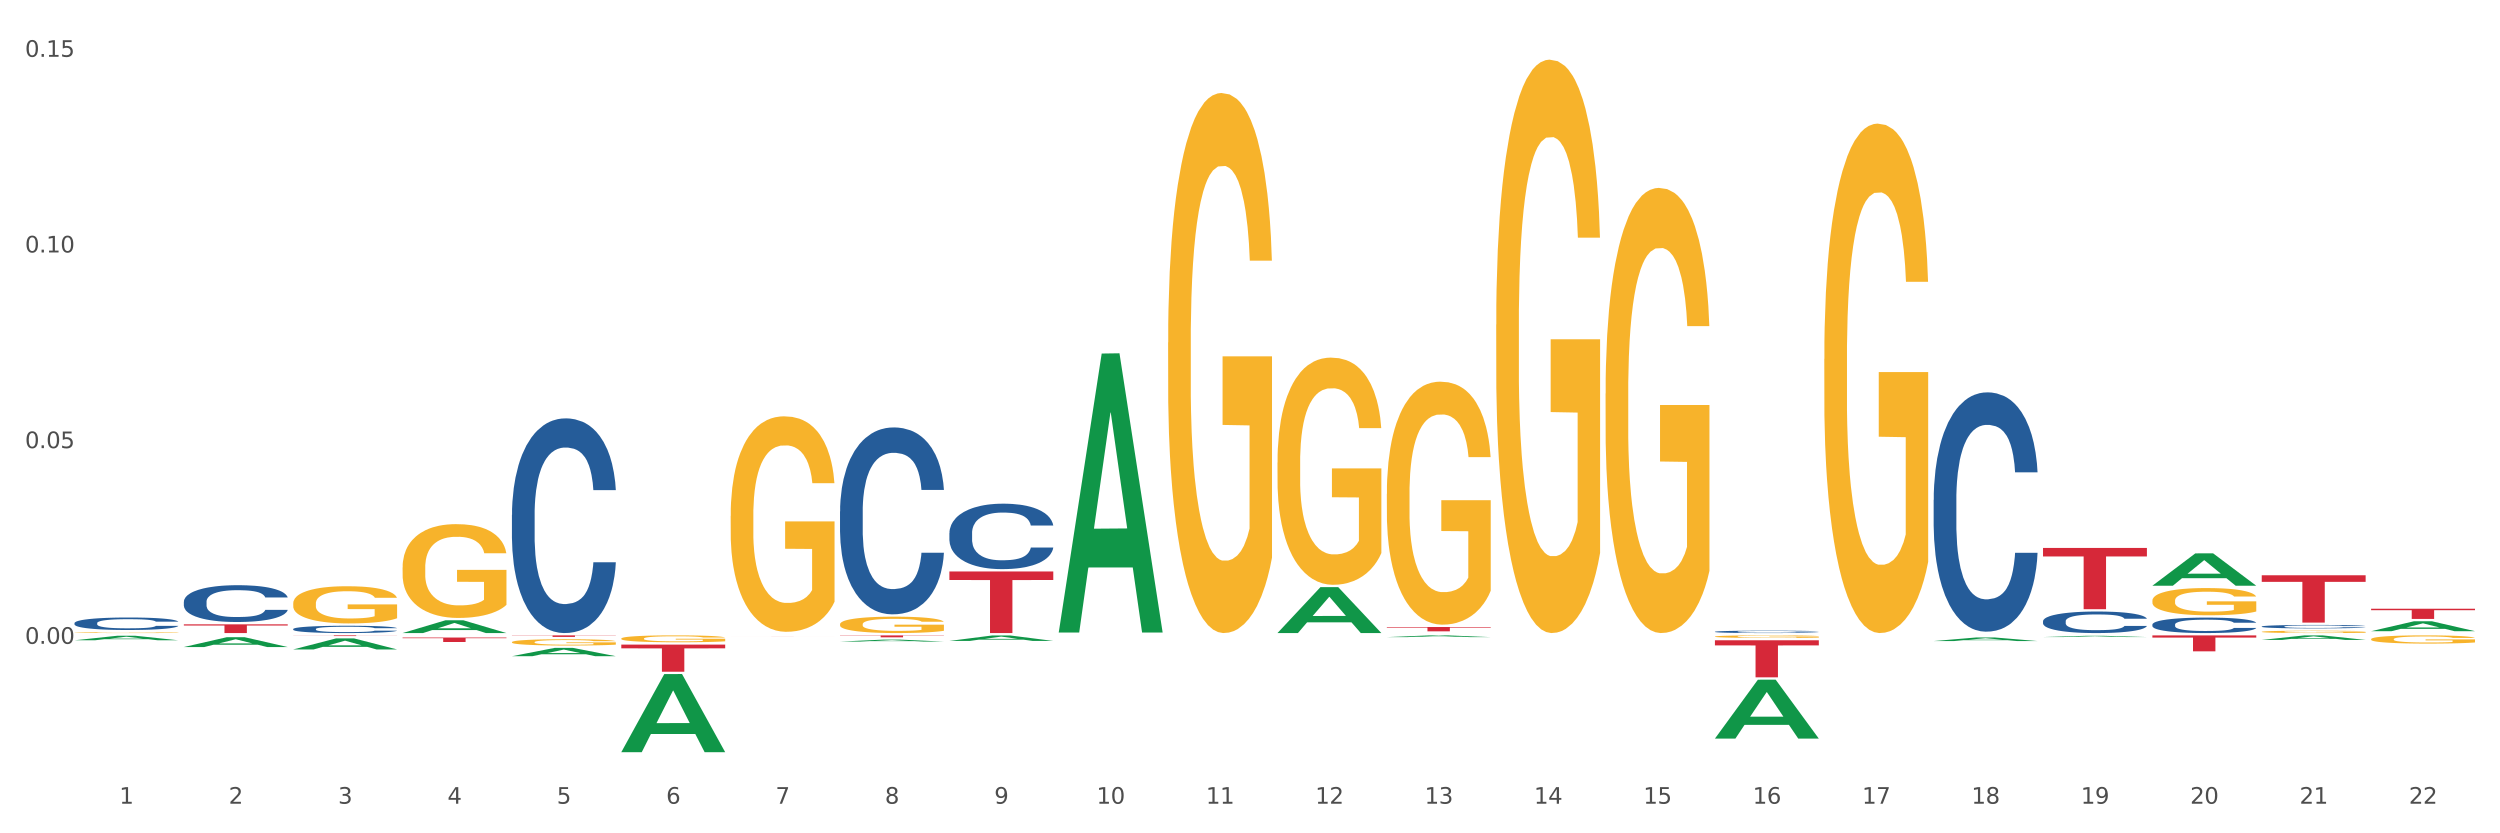 <?xml version="1.0" encoding="utf-8" standalone="no"?>
<!DOCTYPE svg PUBLIC "-//W3C//DTD SVG 1.1//EN"
  "http://www.w3.org/Graphics/SVG/1.1/DTD/svg11.dtd">
<svg xmlns:xlink="http://www.w3.org/1999/xlink" width="1080pt" height="360pt" viewBox="0 0 1080 360" xmlns="http://www.w3.org/2000/svg" version="1.1">
 <rect x="0" y="0" width="1080" height="360" fill="#333333" stroke="none"/>
 <defs>
  <style type="text/css">*{stroke-linejoin: round; stroke-linecap: butt}</style>
 </defs>
 <g id="figure_1">
  <g id="patch_1">
   <path d="M 0 360 
L 1080 360 
L 1080 0 
L 0 0 
z
" style="fill: #ffffff; stroke: #ffffff; stroke-linejoin: miter"/>
  </g>
  <g id="axes_1">
   <g id="matplotlib.axis_1">
    <g id="xtick_1">
     <g id="text_1">
      <!-- 1 -->
      <g style="fill: #4d4d4d" transform="translate(51.562 347.204) scale(0.096 -0.096)">
       <defs>
        <path id="DejaVuSans-31" d="M 794 531 
L 1825 531 
L 1825 4091 
L 703 3866 
L 703 4441 
L 1819 4666 
L 2450 4666 
L 2450 531 
L 3481 531 
L 3481 0 
L 794 0 
L 794 531 
z
" transform="scale(0.016)"/>
       </defs>
       <use xlink:href="#DejaVuSans-31"/>
      </g>
     </g>
    </g>
    <g id="xtick_2">
     <g id="text_2">
      <!-- 2 -->
      <g style="fill: #4d4d4d" transform="translate(98.807 347.204) scale(0.096 -0.096)">
       <defs>
        <path id="DejaVuSans-32" d="M 1228 531 
L 3431 531 
L 3431 0 
L 469 0 
L 469 531 
Q 828 903 1448 1529 
Q 2069 2156 2228 2338 
Q 2531 2678 2651 2914 
Q 2772 3150 2772 3378 
Q 2772 3750 2511 3984 
Q 2250 4219 1831 4219 
Q 1534 4219 1204 4116 
Q 875 4013 500 3803 
L 500 4441 
Q 881 4594 1212 4672 
Q 1544 4750 1819 4750 
Q 2544 4750 2975 4387 
Q 3406 4025 3406 3419 
Q 3406 3131 3298 2873 
Q 3191 2616 2906 2266 
Q 2828 2175 2409 1742 
Q 1991 1309 1228 531 
z
" transform="scale(0.016)"/>
       </defs>
       <use xlink:href="#DejaVuSans-32"/>
      </g>
     </g>
    </g>
    <g id="xtick_3">
     <g id="text_3">
      <!-- 3 -->
      <g style="fill: #4d4d4d" transform="translate(146.052 347.204) scale(0.096 -0.096)">
       <defs>
        <path id="DejaVuSans-33" d="M 2597 2516 
Q 3050 2419 3304 2112 
Q 3559 1806 3559 1356 
Q 3559 666 3084 287 
Q 2609 -91 1734 -91 
Q 1441 -91 1130 -33 
Q 819 25 488 141 
L 488 750 
Q 750 597 1062 519 
Q 1375 441 1716 441 
Q 2309 441 2620 675 
Q 2931 909 2931 1356 
Q 2931 1769 2642 2001 
Q 2353 2234 1838 2234 
L 1294 2234 
L 1294 2753 
L 1863 2753 
Q 2328 2753 2575 2939 
Q 2822 3125 2822 3475 
Q 2822 3834 2567 4026 
Q 2313 4219 1838 4219 
Q 1578 4219 1281 4162 
Q 984 4106 628 3988 
L 628 4550 
Q 988 4650 1302 4700 
Q 1616 4750 1894 4750 
Q 2613 4750 3031 4423 
Q 3450 4097 3450 3541 
Q 3450 3153 3228 2886 
Q 3006 2619 2597 2516 
z
" transform="scale(0.016)"/>
       </defs>
       <use xlink:href="#DejaVuSans-33"/>
      </g>
     </g>
    </g>
    <g id="xtick_4">
     <g id="text_4">
      <!-- 4 -->
      <g style="fill: #4d4d4d" transform="translate(193.297 347.204) scale(0.096 -0.096)">
       <defs>
        <path id="DejaVuSans-34" d="M 2419 4116 
L 825 1625 
L 2419 1625 
L 2419 4116 
z
M 2253 4666 
L 3047 4666 
L 3047 1625 
L 3713 1625 
L 3713 1100 
L 3047 1100 
L 3047 0 
L 2419 0 
L 2419 1100 
L 313 1100 
L 313 1709 
L 2253 4666 
z
" transform="scale(0.016)"/>
       </defs>
       <use xlink:href="#DejaVuSans-34"/>
      </g>
     </g>
    </g>
    <g id="xtick_5">
     <g id="text_5">
      <!-- 5 -->
      <g style="fill: #4d4d4d" transform="translate(240.542 347.204) scale(0.096 -0.096)">
       <defs>
        <path id="DejaVuSans-35" d="M 691 4666 
L 3169 4666 
L 3169 4134 
L 1269 4134 
L 1269 2991 
Q 1406 3038 1543 3061 
Q 1681 3084 1819 3084 
Q 2600 3084 3056 2656 
Q 3513 2228 3513 1497 
Q 3513 744 3044 326 
Q 2575 -91 1722 -91 
Q 1428 -91 1123 -41 
Q 819 9 494 109 
L 494 744 
Q 775 591 1075 516 
Q 1375 441 1709 441 
Q 2250 441 2565 725 
Q 2881 1009 2881 1497 
Q 2881 1984 2565 2268 
Q 2250 2553 1709 2553 
Q 1456 2553 1204 2497 
Q 953 2441 691 2322 
L 691 4666 
z
" transform="scale(0.016)"/>
       </defs>
       <use xlink:href="#DejaVuSans-35"/>
      </g>
     </g>
    </g>
    <g id="xtick_6">
     <g id="text_6">
      <!-- 6 -->
      <g style="fill: #4d4d4d" transform="translate(287.787 347.204) scale(0.096 -0.096)">
       <defs>
        <path id="DejaVuSans-36" d="M 2113 2584 
Q 1688 2584 1439 2293 
Q 1191 2003 1191 1497 
Q 1191 994 1439 701 
Q 1688 409 2113 409 
Q 2538 409 2786 701 
Q 3034 994 3034 1497 
Q 3034 2003 2786 2293 
Q 2538 2584 2113 2584 
z
M 3366 4563 
L 3366 3988 
Q 3128 4100 2886 4159 
Q 2644 4219 2406 4219 
Q 1781 4219 1451 3797 
Q 1122 3375 1075 2522 
Q 1259 2794 1537 2939 
Q 1816 3084 2150 3084 
Q 2853 3084 3261 2657 
Q 3669 2231 3669 1497 
Q 3669 778 3244 343 
Q 2819 -91 2113 -91 
Q 1303 -91 875 529 
Q 447 1150 447 2328 
Q 447 3434 972 4092 
Q 1497 4750 2381 4750 
Q 2619 4750 2861 4703 
Q 3103 4656 3366 4563 
z
" transform="scale(0.016)"/>
       </defs>
       <use xlink:href="#DejaVuSans-36"/>
      </g>
     </g>
    </g>
    <g id="xtick_7">
     <g id="text_7">
      <!-- 7 -->
      <g style="fill: #4d4d4d" transform="translate(335.032 347.204) scale(0.096 -0.096)">
       <defs>
        <path id="DejaVuSans-37" d="M 525 4666 
L 3525 4666 
L 3525 4397 
L 1831 0 
L 1172 0 
L 2766 4134 
L 525 4134 
L 525 4666 
z
" transform="scale(0.016)"/>
       </defs>
       <use xlink:href="#DejaVuSans-37"/>
      </g>
     </g>
    </g>
    <g id="xtick_8">
     <g id="text_8">
      <!-- 8 -->
      <g style="fill: #4d4d4d" transform="translate(382.276 347.204) scale(0.096 -0.096)">
       <defs>
        <path id="DejaVuSans-38" d="M 2034 2216 
Q 1584 2216 1326 1975 
Q 1069 1734 1069 1313 
Q 1069 891 1326 650 
Q 1584 409 2034 409 
Q 2484 409 2743 651 
Q 3003 894 3003 1313 
Q 3003 1734 2745 1975 
Q 2488 2216 2034 2216 
z
M 1403 2484 
Q 997 2584 770 2862 
Q 544 3141 544 3541 
Q 544 4100 942 4425 
Q 1341 4750 2034 4750 
Q 2731 4750 3128 4425 
Q 3525 4100 3525 3541 
Q 3525 3141 3298 2862 
Q 3072 2584 2669 2484 
Q 3125 2378 3379 2068 
Q 3634 1759 3634 1313 
Q 3634 634 3220 271 
Q 2806 -91 2034 -91 
Q 1263 -91 848 271 
Q 434 634 434 1313 
Q 434 1759 690 2068 
Q 947 2378 1403 2484 
z
M 1172 3481 
Q 1172 3119 1398 2916 
Q 1625 2713 2034 2713 
Q 2441 2713 2670 2916 
Q 2900 3119 2900 3481 
Q 2900 3844 2670 4047 
Q 2441 4250 2034 4250 
Q 1625 4250 1398 4047 
Q 1172 3844 1172 3481 
z
" transform="scale(0.016)"/>
       </defs>
       <use xlink:href="#DejaVuSans-38"/>
      </g>
     </g>
    </g>
    <g id="xtick_9">
     <g id="text_9">
      <!-- 9 -->
      <g style="fill: #4d4d4d" transform="translate(429.521 347.204) scale(0.096 -0.096)">
       <defs>
        <path id="DejaVuSans-39" d="M 703 97 
L 703 672 
Q 941 559 1184 500 
Q 1428 441 1663 441 
Q 2288 441 2617 861 
Q 2947 1281 2994 2138 
Q 2813 1869 2534 1725 
Q 2256 1581 1919 1581 
Q 1219 1581 811 2004 
Q 403 2428 403 3163 
Q 403 3881 828 4315 
Q 1253 4750 1959 4750 
Q 2769 4750 3195 4129 
Q 3622 3509 3622 2328 
Q 3622 1225 3098 567 
Q 2575 -91 1691 -91 
Q 1453 -91 1209 -44 
Q 966 3 703 97 
z
M 1959 2075 
Q 2384 2075 2632 2365 
Q 2881 2656 2881 3163 
Q 2881 3666 2632 3958 
Q 2384 4250 1959 4250 
Q 1534 4250 1286 3958 
Q 1038 3666 1038 3163 
Q 1038 2656 1286 2365 
Q 1534 2075 1959 2075 
z
" transform="scale(0.016)"/>
       </defs>
       <use xlink:href="#DejaVuSans-39"/>
      </g>
     </g>
    </g>
    <g id="xtick_10">
     <g id="text_10">
      <!-- 10 -->
      <g style="fill: #4d4d4d" transform="translate(473.712 347.204) scale(0.096 -0.096)">
       <defs>
        <path id="DejaVuSans-30" d="M 2034 4250 
Q 1547 4250 1301 3770 
Q 1056 3291 1056 2328 
Q 1056 1369 1301 889 
Q 1547 409 2034 409 
Q 2525 409 2770 889 
Q 3016 1369 3016 2328 
Q 3016 3291 2770 3770 
Q 2525 4250 2034 4250 
z
M 2034 4750 
Q 2819 4750 3233 4129 
Q 3647 3509 3647 2328 
Q 3647 1150 3233 529 
Q 2819 -91 2034 -91 
Q 1250 -91 836 529 
Q 422 1150 422 2328 
Q 422 3509 836 4129 
Q 1250 4750 2034 4750 
z
" transform="scale(0.016)"/>
       </defs>
       <use xlink:href="#DejaVuSans-31"/>
       <use xlink:href="#DejaVuSans-30" transform="translate(63.623 0)"/>
      </g>
     </g>
    </g>
    <g id="xtick_11">
     <g id="text_11">
      <!-- 11 -->
      <g style="fill: #4d4d4d" transform="translate(520.957 347.204) scale(0.096 -0.096)">
       <use xlink:href="#DejaVuSans-31"/>
       <use xlink:href="#DejaVuSans-31" transform="translate(63.623 0)"/>
      </g>
     </g>
    </g>
    <g id="xtick_12">
     <g id="text_12">
      <!-- 12 -->
      <g style="fill: #4d4d4d" transform="translate(568.202 347.204) scale(0.096 -0.096)">
       <use xlink:href="#DejaVuSans-31"/>
       <use xlink:href="#DejaVuSans-32" transform="translate(63.623 0)"/>
      </g>
     </g>
    </g>
    <g id="xtick_13">
     <g id="text_13">
      <!-- 13 -->
      <g style="fill: #4d4d4d" transform="translate(615.447 347.204) scale(0.096 -0.096)">
       <use xlink:href="#DejaVuSans-31"/>
       <use xlink:href="#DejaVuSans-33" transform="translate(63.623 0)"/>
      </g>
     </g>
    </g>
    <g id="xtick_14">
     <g id="text_14">
      <!-- 14 -->
      <g style="fill: #4d4d4d" transform="translate(662.692 347.204) scale(0.096 -0.096)">
       <use xlink:href="#DejaVuSans-31"/>
       <use xlink:href="#DejaVuSans-34" transform="translate(63.623 0)"/>
      </g>
     </g>
    </g>
    <g id="xtick_15">
     <g id="text_15">
      <!-- 15 -->
      <g style="fill: #4d4d4d" transform="translate(709.937 347.204) scale(0.096 -0.096)">
       <use xlink:href="#DejaVuSans-31"/>
       <use xlink:href="#DejaVuSans-35" transform="translate(63.623 0)"/>
      </g>
     </g>
    </g>
    <g id="xtick_16">
     <g id="text_16">
      <!-- 16 -->
      <g style="fill: #4d4d4d" transform="translate(757.181 347.204) scale(0.096 -0.096)">
       <use xlink:href="#DejaVuSans-31"/>
       <use xlink:href="#DejaVuSans-36" transform="translate(63.623 0)"/>
      </g>
     </g>
    </g>
    <g id="xtick_17">
     <g id="text_17">
      <!-- 17 -->
      <g style="fill: #4d4d4d" transform="translate(804.426 347.204) scale(0.096 -0.096)">
       <use xlink:href="#DejaVuSans-31"/>
       <use xlink:href="#DejaVuSans-37" transform="translate(63.623 0)"/>
      </g>
     </g>
    </g>
    <g id="xtick_18">
     <g id="text_18">
      <!-- 18 -->
      <g style="fill: #4d4d4d" transform="translate(851.671 347.204) scale(0.096 -0.096)">
       <use xlink:href="#DejaVuSans-31"/>
       <use xlink:href="#DejaVuSans-38" transform="translate(63.623 0)"/>
      </g>
     </g>
    </g>
    <g id="xtick_19">
     <g id="text_19">
      <!-- 19 -->
      <g style="fill: #4d4d4d" transform="translate(898.916 347.204) scale(0.096 -0.096)">
       <use xlink:href="#DejaVuSans-31"/>
       <use xlink:href="#DejaVuSans-39" transform="translate(63.623 0)"/>
      </g>
     </g>
    </g>
    <g id="xtick_20">
     <g id="text_20">
      <!-- 20 -->
      <g style="fill: #4d4d4d" transform="translate(946.161 347.204) scale(0.096 -0.096)">
       <use xlink:href="#DejaVuSans-32"/>
       <use xlink:href="#DejaVuSans-30" transform="translate(63.623 0)"/>
      </g>
     </g>
    </g>
    <g id="xtick_21">
     <g id="text_21">
      <!-- 21 -->
      <g style="fill: #4d4d4d" transform="translate(993.406 347.204) scale(0.096 -0.096)">
       <use xlink:href="#DejaVuSans-32"/>
       <use xlink:href="#DejaVuSans-31" transform="translate(63.623 0)"/>
      </g>
     </g>
    </g>
    <g id="xtick_22">
     <g id="text_22">
      <!-- 22 -->
      <g style="fill: #4d4d4d" transform="translate(1040.651 347.204) scale(0.096 -0.096)">
       <use xlink:href="#DejaVuSans-32"/>
       <use xlink:href="#DejaVuSans-32" transform="translate(63.623 0)"/>
      </g>
     </g>
    </g>
    <g id="xtick_23"/>
    <g id="xtick_24"/>
    <g id="xtick_25"/>
    <g id="xtick_26"/>
    <g id="xtick_27"/>
    <g id="xtick_28"/>
    <g id="xtick_29"/>
    <g id="xtick_30"/>
    <g id="xtick_31"/>
    <g id="xtick_32"/>
    <g id="xtick_33"/>
    <g id="xtick_34"/>
    <g id="xtick_35"/>
    <g id="xtick_36"/>
    <g id="xtick_37"/>
    <g id="xtick_38"/>
    <g id="xtick_39"/>
    <g id="xtick_40"/>
    <g id="xtick_41"/>
    <g id="xtick_42"/>
    <g id="xtick_43"/>
   </g>
   <g id="matplotlib.axis_2">
    <g id="ytick_1">
     <g id="text_23">
      <!-- 0.00 -->
      <g style="fill: #4d4d4d" transform="translate(10.8 278.125) scale(0.096 -0.096)">
       <defs>
        <path id="DejaVuSans-2e" d="M 684 794 
L 1344 794 
L 1344 0 
L 684 0 
L 684 794 
z
" transform="scale(0.016)"/>
       </defs>
       <use xlink:href="#DejaVuSans-30"/>
       <use xlink:href="#DejaVuSans-2e" transform="translate(63.623 0)"/>
       <use xlink:href="#DejaVuSans-30" transform="translate(95.41 0)"/>
       <use xlink:href="#DejaVuSans-30" transform="translate(159.033 0)"/>
      </g>
     </g>
    </g>
    <g id="ytick_2">
     <g id="text_24">
      <!-- 0.05 -->
      <g style="fill: #4d4d4d" transform="translate(10.8 193.599) scale(0.096 -0.096)">
       <use xlink:href="#DejaVuSans-30"/>
       <use xlink:href="#DejaVuSans-2e" transform="translate(63.623 0)"/>
       <use xlink:href="#DejaVuSans-30" transform="translate(95.41 0)"/>
       <use xlink:href="#DejaVuSans-35" transform="translate(159.033 0)"/>
      </g>
     </g>
    </g>
    <g id="ytick_3">
     <g id="text_25">
      <!-- 0.10 -->
      <g style="fill: #4d4d4d" transform="translate(10.8 109.073) scale(0.096 -0.096)">
       <use xlink:href="#DejaVuSans-30"/>
       <use xlink:href="#DejaVuSans-2e" transform="translate(63.623 0)"/>
       <use xlink:href="#DejaVuSans-31" transform="translate(95.41 0)"/>
       <use xlink:href="#DejaVuSans-30" transform="translate(159.033 0)"/>
      </g>
     </g>
    </g>
    <g id="ytick_4">
     <g id="text_26">
      <!-- 0.15 -->
      <g style="fill: #4d4d4d" transform="translate(10.8 24.546) scale(0.096 -0.096)">
       <use xlink:href="#DejaVuSans-30"/>
       <use xlink:href="#DejaVuSans-2e" transform="translate(63.623 0)"/>
       <use xlink:href="#DejaVuSans-31" transform="translate(95.41 0)"/>
       <use xlink:href="#DejaVuSans-35" transform="translate(159.033 0)"/>
      </g>
     </g>
    </g>
    <g id="ytick_5"/>
    <g id="ytick_6"/>
    <g id="ytick_7"/>
    <g id="ytick_8"/>
   </g>
   <g id="PolyCollection_1">
    <path d="M 32.175 276.6 
L 32.221 276.598 
L 50.73 274.637 
L 58.411 274.635 
L 77.058 276.603 
L 68.174 276.603 
L 64.148 276.145 
L 45.038 276.145 
L 44.899 276.153 
L 41.013 276.603 
L 32.175 276.603 
L 32.175 276.6 
L 47.444 275.872 
L 61.742 275.87 
L 54.663 275.055 
L 54.57 275.051 
L 54.478 275.057 
L 47.398 275.87 
L 47.444 275.872 
L 32.175 276.6 
z
" clip-path="url(#p4cc4a9533c)" style="fill: #109648"/>
    <path d="M 79.42 279.515 
L 79.466 279.511 
L 97.974 275.27 
L 105.655 275.266 
L 124.303 279.523 
L 115.419 279.523 
L 111.393 278.532 
L 92.283 278.532 
L 92.144 278.548 
L 88.258 279.523 
L 79.42 279.523 
L 79.42 279.515 
L 94.689 277.94 
L 108.987 277.936 
L 101.907 276.173 
L 101.815 276.165 
L 101.722 276.177 
L 94.643 277.936 
L 94.689 277.94 
L 79.42 279.515 
z
" clip-path="url(#p4cc4a9533c)" style="fill: #109648"/>
    <path d="M 126.665 280.554 
L 126.711 280.549 
L 145.219 275.779 
L 152.9 275.774 
L 171.547 280.563 
L 162.663 280.563 
L 158.638 279.448 
L 139.528 279.448 
L 139.389 279.466 
L 135.502 280.563 
L 126.665 280.563 
L 126.665 280.554 
L 141.934 278.782 
L 156.232 278.778 
L 149.152 276.795 
L 149.06 276.786 
L 148.967 276.8 
L 141.888 278.778 
L 141.934 278.782 
L 126.665 280.554 
z
" clip-path="url(#p4cc4a9533c)" style="fill: #109648"/>
    <path d="M 173.91 273.472 
L 173.956 273.467 
L 192.464 267.954 
L 200.145 267.948 
L 218.792 273.483 
L 209.908 273.483 
L 205.883 272.194 
L 186.773 272.194 
L 186.634 272.215 
L 182.747 273.483 
L 173.91 273.483 
L 173.91 273.472 
L 189.179 271.425 
L 203.477 271.42 
L 196.397 269.128 
L 196.305 269.118 
L 196.212 269.133 
L 189.133 271.42 
L 189.179 271.425 
L 173.91 273.472 
z
" clip-path="url(#p4cc4a9533c)" style="fill: #109648"/>
    <path d="M 599.113 213.391 
L 599.166 213.295 
L 599.166 209.843 
L 599.272 206.871 
L 599.802 199.68 
L 600.597 193.736 
L 601.18 190.572 
L 601.763 187.983 
L 602.452 185.394 
L 603.3 182.71 
L 604.836 178.779 
L 605.79 176.765 
L 606.956 174.656 
L 609.076 171.588 
L 610.612 169.862 
L 612.202 168.424 
L 614.799 166.698 
L 616.494 165.931 
L 618.296 165.356 
L 620.469 164.972 
L 622.111 164.876 
L 625.715 165.164 
L 628.788 166.027 
L 630.272 166.698 
L 632.179 167.849 
L 633.186 168.616 
L 634.829 170.15 
L 636.525 172.163 
L 637.69 173.889 
L 639.439 177.149 
L 640.764 180.409 
L 641.983 184.435 
L 642.618 187.216 
L 643.095 189.805 
L 643.519 192.777 
L 643.943 197.475 
L 634.405 197.475 
L 634.034 194.119 
L 633.451 190.955 
L 632.603 187.887 
L 631.861 185.969 
L 630.59 183.573 
L 629.424 182.038 
L 628.205 180.888 
L 626.721 179.929 
L 625.556 179.45 
L 623.913 179.066 
L 620.68 179.162 
L 618.508 179.929 
L 617.024 180.888 
L 616.07 181.751 
L 615.222 182.71 
L 614.269 184.052 
L 613.156 186.065 
L 612.361 187.887 
L 611.566 190.188 
L 610.93 192.489 
L 610.347 195.174 
L 609.87 198.05 
L 609.5 201.022 
L 609.182 204.666 
L 608.917 210.706 
L 608.917 223.841 
L 609.023 226.813 
L 609.288 230.744 
L 609.606 233.717 
L 610.135 237.264 
L 610.612 239.661 
L 611.513 243.113 
L 612.52 245.989 
L 613.315 247.811 
L 614.11 249.345 
L 615.487 251.454 
L 617.024 253.18 
L 618.349 254.235 
L 620.151 255.193 
L 621.369 255.577 
L 622.429 255.769 
L 625.026 255.769 
L 626.88 255.481 
L 628.947 254.81 
L 630.537 253.947 
L 631.861 252.892 
L 633.345 251.167 
L 634.299 249.537 
L 634.299 229.498 
L 622.641 229.402 
L 622.641 216.075 
L 643.996 216.075 
L 643.996 255.193 
L 643.095 257.207 
L 642.088 259.029 
L 641.029 260.658 
L 639.439 262.672 
L 637.531 264.589 
L 635.836 265.932 
L 634.034 267.082 
L 631.914 268.137 
L 629.159 269.096 
L 627.463 269.479 
L 625.344 269.767 
L 622.853 269.863 
L 620.68 269.671 
L 618.561 269.192 
L 616.335 268.329 
L 614.163 267.082 
L 612.52 265.836 
L 610.877 264.302 
L 609.129 262.288 
L 607.751 260.371 
L 606.691 258.645 
L 605.525 256.44 
L 604.254 253.563 
L 603.3 250.975 
L 602.452 248.29 
L 601.551 244.839 
L 600.915 241.866 
L 600.279 238.127 
L 599.908 235.347 
L 599.484 231.032 
L 599.166 224.992 
L 599.113 213.391 
z
" clip-path="url(#p4cc4a9533c)" style="fill: #f7b32b"/>
    <path d="M 646.358 140.233 
L 646.411 140.006 
L 646.411 131.862 
L 646.517 124.849 
L 647.047 107.881 
L 647.842 93.855 
L 648.425 86.389 
L 649.008 80.281 
L 649.697 74.173 
L 650.545 67.839 
L 652.081 58.563 
L 653.035 53.812 
L 654.201 48.835 
L 656.321 41.596 
L 657.857 37.524 
L 659.447 34.13 
L 662.043 30.058 
L 663.739 28.248 
L 665.541 26.891 
L 667.713 25.986 
L 669.356 25.759 
L 672.959 26.438 
L 676.033 28.474 
L 677.517 30.058 
L 679.424 32.773 
L 680.431 34.583 
L 682.074 38.202 
L 683.769 42.953 
L 684.935 47.025 
L 686.684 54.717 
L 688.009 62.409 
L 689.227 71.911 
L 689.863 78.471 
L 690.34 84.58 
L 690.764 91.593 
L 691.188 102.678 
L 681.65 102.678 
L 681.279 94.76 
L 680.696 87.294 
L 679.848 80.055 
L 679.106 75.53 
L 677.835 69.875 
L 676.669 66.255 
L 675.45 63.54 
L 673.966 61.278 
L 672.8 60.147 
L 671.158 59.242 
L 667.925 59.468 
L 665.753 61.278 
L 664.269 63.54 
L 663.315 65.576 
L 662.467 67.839 
L 661.514 71.006 
L 660.401 75.757 
L 659.606 80.055 
L 658.811 85.485 
L 658.175 90.914 
L 657.592 97.249 
L 657.115 104.036 
L 656.744 111.049 
L 656.426 119.645 
L 656.162 133.898 
L 656.162 164.892 
L 656.268 171.905 
L 656.532 181.18 
L 656.85 188.194 
L 657.38 196.564 
L 657.857 202.22 
L 658.758 210.364 
L 659.765 217.151 
L 660.56 221.45 
L 661.355 225.069 
L 662.732 230.046 
L 664.269 234.118 
L 665.594 236.607 
L 667.395 238.869 
L 668.614 239.774 
L 669.674 240.227 
L 672.271 240.227 
L 674.125 239.548 
L 676.192 237.964 
L 677.782 235.928 
L 679.106 233.44 
L 680.59 229.368 
L 681.544 225.522 
L 681.544 178.239 
L 669.886 178.013 
L 669.886 146.567 
L 691.241 146.567 
L 691.241 238.869 
L 690.34 243.62 
L 689.333 247.919 
L 688.274 251.764 
L 686.684 256.515 
L 684.776 261.04 
L 683.081 264.207 
L 681.279 266.922 
L 679.159 269.411 
L 676.404 271.673 
L 674.708 272.578 
L 672.588 273.256 
L 670.098 273.483 
L 667.925 273.03 
L 665.806 271.899 
L 663.58 269.863 
L 661.408 266.922 
L 659.765 263.981 
L 658.122 260.361 
L 656.374 255.61 
L 654.996 251.086 
L 653.936 247.014 
L 652.77 241.81 
L 651.498 235.023 
L 650.545 228.915 
L 649.697 222.581 
L 648.796 214.436 
L 648.16 207.423 
L 647.524 198.6 
L 647.153 192.039 
L 646.729 181.859 
L 646.411 167.606 
L 646.358 140.233 
z
" clip-path="url(#p4cc4a9533c)" style="fill: #f7b32b"/>
    <path d="M 693.603 170.035 
L 693.656 169.86 
L 693.656 163.537 
L 693.762 158.092 
L 694.292 144.92 
L 695.087 134.031 
L 695.67 128.235 
L 696.253 123.493 
L 696.942 118.751 
L 697.789 113.833 
L 699.326 106.632 
L 700.28 102.944 
L 701.446 99.08 
L 703.565 93.46 
L 705.102 90.298 
L 706.692 87.664 
L 709.288 84.502 
L 710.984 83.097 
L 712.786 82.043 
L 714.958 81.341 
L 716.601 81.165 
L 720.204 81.692 
L 723.278 83.273 
L 724.761 84.502 
L 726.669 86.61 
L 727.676 88.015 
L 729.319 90.825 
L 731.014 94.513 
L 732.18 97.675 
L 733.929 103.646 
L 735.253 109.618 
L 736.472 116.994 
L 737.108 122.088 
L 737.585 126.83 
L 738.009 132.274 
L 738.433 140.88 
L 728.895 140.88 
L 728.524 134.733 
L 727.941 128.937 
L 727.093 123.317 
L 726.351 119.804 
L 725.079 115.414 
L 723.914 112.603 
L 722.695 110.496 
L 721.211 108.74 
L 720.045 107.861 
L 718.403 107.159 
L 715.17 107.335 
L 712.998 108.74 
L 711.514 110.496 
L 710.56 112.077 
L 709.712 113.833 
L 708.758 116.292 
L 707.646 119.98 
L 706.851 123.317 
L 706.056 127.532 
L 705.42 131.747 
L 704.837 136.665 
L 704.36 141.934 
L 703.989 147.379 
L 703.671 154.053 
L 703.406 165.118 
L 703.406 189.179 
L 703.512 194.624 
L 703.777 201.825 
L 704.095 207.269 
L 704.625 213.768 
L 705.102 218.159 
L 706.003 224.481 
L 707.01 229.75 
L 707.805 233.087 
L 708.599 235.897 
L 709.977 239.761 
L 711.514 242.923 
L 712.839 244.855 
L 714.64 246.611 
L 715.859 247.313 
L 716.919 247.665 
L 719.515 247.665 
L 721.37 247.138 
L 723.437 245.908 
L 725.026 244.328 
L 726.351 242.396 
L 727.835 239.234 
L 728.789 236.249 
L 728.789 199.541 
L 717.131 199.366 
L 717.131 174.953 
L 738.486 174.953 
L 738.486 246.611 
L 737.585 250.299 
L 736.578 253.636 
L 735.518 256.622 
L 733.929 260.31 
L 732.021 263.823 
L 730.325 266.282 
L 728.524 268.389 
L 726.404 270.321 
L 723.649 272.078 
L 721.953 272.78 
L 719.833 273.307 
L 717.343 273.483 
L 715.17 273.131 
L 713.051 272.253 
L 710.825 270.673 
L 708.652 268.389 
L 707.01 266.106 
L 705.367 263.296 
L 703.618 259.608 
L 702.241 256.095 
L 701.181 252.934 
L 700.015 248.894 
L 698.743 243.625 
L 697.789 238.883 
L 696.942 233.965 
L 696.041 227.643 
L 695.405 222.198 
L 694.769 215.348 
L 694.398 210.255 
L 693.974 202.352 
L 693.656 191.287 
L 693.603 170.035 
z
" clip-path="url(#p4cc4a9533c)" style="fill: #f7b32b"/>
    <path d="M 551.869 199.841 
L 551.922 199.751 
L 551.922 196.524 
L 552.028 193.745 
L 552.557 187.022 
L 553.352 181.464 
L 553.935 178.506 
L 554.518 176.086 
L 555.207 173.666 
L 556.055 171.156 
L 557.592 167.48 
L 558.545 165.598 
L 559.711 163.626 
L 561.831 160.757 
L 563.367 159.144 
L 564.957 157.799 
L 567.554 156.186 
L 569.249 155.468 
L 571.051 154.931 
L 573.224 154.572 
L 574.866 154.482 
L 578.47 154.751 
L 581.543 155.558 
L 583.027 156.186 
L 584.934 157.261 
L 585.941 157.978 
L 587.584 159.413 
L 589.28 161.295 
L 590.445 162.909 
L 592.194 165.956 
L 593.519 169.004 
L 594.738 172.769 
L 595.374 175.369 
L 595.85 177.789 
L 596.274 180.568 
L 596.698 184.96 
L 587.16 184.96 
L 586.789 181.823 
L 586.206 178.865 
L 585.358 175.996 
L 584.617 174.203 
L 583.345 171.962 
L 582.179 170.528 
L 580.96 169.452 
L 579.476 168.556 
L 578.311 168.108 
L 576.668 167.749 
L 573.436 167.839 
L 571.263 168.556 
L 569.779 169.452 
L 568.825 170.259 
L 567.978 171.156 
L 567.024 172.411 
L 565.911 174.293 
L 565.116 175.996 
L 564.321 178.148 
L 563.685 180.299 
L 563.103 182.809 
L 562.626 185.498 
L 562.255 188.277 
L 561.937 191.684 
L 561.672 197.331 
L 561.672 209.612 
L 561.778 212.391 
L 562.043 216.066 
L 562.361 218.845 
L 562.891 222.162 
L 563.367 224.403 
L 564.268 227.63 
L 565.275 230.319 
L 566.07 232.022 
L 566.865 233.456 
L 568.243 235.429 
L 569.779 237.042 
L 571.104 238.028 
L 572.906 238.925 
L 574.124 239.283 
L 575.184 239.462 
L 577.781 239.462 
L 579.635 239.193 
L 581.702 238.566 
L 583.292 237.759 
L 584.617 236.773 
L 586.1 235.16 
L 587.054 233.636 
L 587.054 214.901 
L 575.396 214.811 
L 575.396 202.351 
L 596.751 202.351 
L 596.751 238.925 
L 595.85 240.807 
L 594.844 242.51 
L 593.784 244.034 
L 592.194 245.917 
L 590.286 247.709 
L 588.591 248.964 
L 586.789 250.04 
L 584.67 251.026 
L 581.914 251.923 
L 580.218 252.281 
L 578.099 252.55 
L 575.608 252.64 
L 573.436 252.46 
L 571.316 252.012 
L 569.09 251.205 
L 566.918 250.04 
L 565.275 248.875 
L 563.632 247.44 
L 561.884 245.558 
L 560.506 243.765 
L 559.446 242.152 
L 558.28 240.09 
L 557.009 237.401 
L 556.055 234.98 
L 555.207 232.47 
L 554.306 229.243 
L 553.67 226.464 
L 553.034 222.968 
L 552.663 220.369 
L 552.24 216.335 
L 551.922 210.688 
L 551.869 199.841 
z
" clip-path="url(#p4cc4a9533c)" style="fill: #f7b32b"/>
    <path d="M 740.848 274.992 
L 740.901 274.991 
L 740.901 274.955 
L 741.007 274.923 
L 741.537 274.847 
L 742.332 274.784 
L 742.915 274.75 
L 743.498 274.723 
L 744.186 274.695 
L 745.034 274.667 
L 746.571 274.625 
L 747.525 274.604 
L 748.691 274.581 
L 750.81 274.549 
L 752.347 274.53 
L 753.937 274.515 
L 756.533 274.497 
L 758.229 274.489 
L 760.031 274.483 
L 762.203 274.479 
L 763.846 274.478 
L 767.449 274.481 
L 770.523 274.49 
L 772.006 274.497 
L 773.914 274.509 
L 774.921 274.517 
L 776.563 274.534 
L 778.259 274.555 
L 779.425 274.573 
L 781.174 274.608 
L 782.498 274.642 
L 783.717 274.685 
L 784.353 274.715 
L 784.83 274.742 
L 785.254 274.774 
L 785.678 274.823 
L 776.14 274.823 
L 775.769 274.788 
L 775.186 274.754 
L 774.338 274.722 
L 773.596 274.701 
L 772.324 274.676 
L 771.158 274.66 
L 769.94 274.647 
L 768.456 274.637 
L 767.29 274.632 
L 765.647 274.628 
L 762.415 274.629 
L 760.243 274.637 
L 758.759 274.647 
L 757.805 274.657 
L 756.957 274.667 
L 756.003 274.681 
L 754.891 274.702 
L 754.096 274.722 
L 753.301 274.746 
L 752.665 274.77 
L 752.082 274.799 
L 751.605 274.829 
L 751.234 274.861 
L 750.916 274.9 
L 750.651 274.964 
L 750.651 275.103 
L 750.757 275.135 
L 751.022 275.176 
L 751.34 275.208 
L 751.87 275.245 
L 752.347 275.271 
L 753.248 275.308 
L 754.255 275.338 
L 755.049 275.357 
L 755.844 275.374 
L 757.222 275.396 
L 758.759 275.414 
L 760.084 275.426 
L 761.885 275.436 
L 763.104 275.44 
L 764.164 275.442 
L 766.76 275.442 
L 768.615 275.439 
L 770.682 275.432 
L 772.271 275.422 
L 773.596 275.411 
L 775.08 275.393 
L 776.034 275.376 
L 776.034 275.163 
L 764.376 275.162 
L 764.376 275.021 
L 785.731 275.021 
L 785.731 275.436 
L 784.83 275.457 
L 783.823 275.476 
L 782.763 275.494 
L 781.174 275.515 
L 779.266 275.535 
L 777.57 275.55 
L 775.769 275.562 
L 773.649 275.573 
L 770.894 275.583 
L 769.198 275.587 
L 767.078 275.59 
L 764.588 275.591 
L 762.415 275.589 
L 760.295 275.584 
L 758.07 275.575 
L 755.897 275.562 
L 754.255 275.549 
L 752.612 275.532 
L 750.863 275.511 
L 749.486 275.491 
L 748.426 275.472 
L 747.26 275.449 
L 745.988 275.418 
L 745.034 275.391 
L 744.186 275.362 
L 743.286 275.326 
L 742.65 275.294 
L 742.014 275.255 
L 741.643 275.225 
L 741.219 275.179 
L 740.901 275.115 
L 740.848 274.992 
z
" clip-path="url(#p4cc4a9533c)" style="fill: #f7b32b"/>
    <path d="M 268.399 275.859 
L 268.452 275.856 
L 268.452 275.758 
L 268.558 275.673 
L 269.088 275.468 
L 269.883 275.299 
L 270.466 275.209 
L 271.049 275.135 
L 271.738 275.062 
L 272.586 274.985 
L 274.122 274.873 
L 275.076 274.816 
L 276.242 274.756 
L 278.362 274.669 
L 279.898 274.619 
L 281.488 274.579 
L 284.084 274.529 
L 285.78 274.508 
L 287.582 274.491 
L 289.754 274.48 
L 291.397 274.478 
L 295 274.486 
L 298.074 274.51 
L 299.558 274.529 
L 301.465 274.562 
L 302.472 274.584 
L 304.115 274.628 
L 305.81 274.685 
L 306.976 274.734 
L 308.725 274.827 
L 310.05 274.92 
L 311.268 275.034 
L 311.904 275.113 
L 312.381 275.187 
L 312.805 275.272 
L 313.229 275.406 
L 303.691 275.406 
L 303.32 275.31 
L 302.737 275.22 
L 301.889 275.133 
L 301.147 275.078 
L 299.876 275.01 
L 298.71 274.966 
L 297.491 274.933 
L 296.007 274.906 
L 294.841 274.892 
L 293.199 274.882 
L 289.966 274.884 
L 287.794 274.906 
L 286.31 274.933 
L 285.356 274.958 
L 284.508 274.985 
L 283.555 275.023 
L 282.442 275.081 
L 281.647 275.133 
L 280.852 275.198 
L 280.216 275.264 
L 279.633 275.34 
L 279.156 275.422 
L 278.785 275.507 
L 278.467 275.61 
L 278.203 275.782 
L 278.203 276.156 
L 278.309 276.241 
L 278.573 276.353 
L 278.891 276.437 
L 279.421 276.538 
L 279.898 276.606 
L 280.799 276.705 
L 281.806 276.787 
L 282.601 276.838 
L 283.396 276.882 
L 284.773 276.942 
L 286.31 276.991 
L 287.635 277.021 
L 289.436 277.049 
L 290.655 277.059 
L 291.715 277.065 
L 294.312 277.065 
L 296.166 277.057 
L 298.233 277.038 
L 299.823 277.013 
L 301.147 276.983 
L 302.631 276.934 
L 303.585 276.888 
L 303.585 276.317 
L 291.927 276.314 
L 291.927 275.935 
L 313.282 275.935 
L 313.282 277.049 
L 312.381 277.106 
L 311.374 277.158 
L 310.315 277.204 
L 308.725 277.261 
L 306.817 277.316 
L 305.122 277.354 
L 303.32 277.387 
L 301.2 277.417 
L 298.445 277.444 
L 296.749 277.455 
L 294.629 277.463 
L 292.139 277.466 
L 289.966 277.461 
L 287.847 277.447 
L 285.621 277.422 
L 283.449 277.387 
L 281.806 277.352 
L 280.163 277.308 
L 278.415 277.251 
L 277.037 277.196 
L 275.977 277.147 
L 274.811 277.084 
L 273.539 277.002 
L 272.586 276.928 
L 271.738 276.852 
L 270.837 276.754 
L 270.201 276.669 
L 269.565 276.563 
L 269.194 276.484 
L 268.77 276.361 
L 268.452 276.189 
L 268.399 275.859 
z
" clip-path="url(#p4cc4a9533c)" style="fill: #f7b32b"/>
    <path d="M 221.154 277.406 
L 221.207 277.403 
L 221.207 277.314 
L 221.313 277.237 
L 221.843 277.05 
L 222.638 276.896 
L 223.221 276.814 
L 223.804 276.746 
L 224.493 276.679 
L 225.341 276.61 
L 226.877 276.508 
L 227.831 276.455 
L 228.997 276.401 
L 231.117 276.321 
L 232.653 276.276 
L 234.243 276.239 
L 236.84 276.194 
L 238.535 276.174 
L 240.337 276.159 
L 242.51 276.149 
L 244.152 276.147 
L 247.756 276.154 
L 250.829 276.177 
L 252.313 276.194 
L 254.22 276.224 
L 255.227 276.244 
L 256.87 276.284 
L 258.566 276.336 
L 259.731 276.381 
L 261.48 276.465 
L 262.805 276.55 
L 264.024 276.654 
L 264.659 276.727 
L 265.136 276.794 
L 265.56 276.871 
L 265.984 276.993 
L 256.446 276.993 
L 256.075 276.906 
L 255.492 276.824 
L 254.644 276.744 
L 253.902 276.694 
L 252.631 276.632 
L 251.465 276.592 
L 250.246 276.562 
L 248.762 276.537 
L 247.597 276.525 
L 245.954 276.515 
L 242.721 276.518 
L 240.549 276.537 
L 239.065 276.562 
L 238.111 276.585 
L 237.263 276.61 
L 236.31 276.644 
L 235.197 276.697 
L 234.402 276.744 
L 233.607 276.804 
L 232.971 276.863 
L 232.388 276.933 
L 231.911 277.008 
L 231.541 277.085 
L 231.223 277.179 
L 230.958 277.336 
L 230.958 277.677 
L 231.064 277.754 
L 231.329 277.856 
L 231.647 277.933 
L 232.176 278.025 
L 232.653 278.087 
L 233.554 278.177 
L 234.561 278.252 
L 235.356 278.299 
L 236.151 278.339 
L 237.528 278.393 
L 239.065 278.438 
L 240.39 278.466 
L 242.192 278.49 
L 243.41 278.5 
L 244.47 278.505 
L 247.067 278.505 
L 248.921 278.498 
L 250.988 278.481 
L 252.578 278.458 
L 253.902 278.431 
L 255.386 278.386 
L 256.34 278.344 
L 256.34 277.824 
L 244.682 277.821 
L 244.682 277.475 
L 266.037 277.475 
L 266.037 278.49 
L 265.136 278.543 
L 264.129 278.59 
L 263.07 278.632 
L 261.48 278.685 
L 259.572 278.734 
L 257.877 278.769 
L 256.075 278.799 
L 253.955 278.826 
L 251.2 278.851 
L 249.504 278.861 
L 247.385 278.869 
L 244.894 278.871 
L 242.721 278.866 
L 240.602 278.854 
L 238.376 278.831 
L 236.204 278.799 
L 234.561 278.767 
L 232.918 278.727 
L 231.17 278.675 
L 229.792 278.625 
L 228.732 278.58 
L 227.566 278.523 
L 226.295 278.448 
L 225.341 278.381 
L 224.493 278.311 
L 223.592 278.222 
L 222.956 278.145 
L 222.32 278.048 
L 221.949 277.975 
L 221.525 277.864 
L 221.207 277.707 
L 221.154 277.406 
z
" clip-path="url(#p4cc4a9533c)" style="fill: #f7b32b"/>
    <path d="M 173.91 245.155 
L 173.963 245.118 
L 173.963 243.786 
L 174.069 242.638 
L 174.598 239.863 
L 175.393 237.568 
L 175.976 236.347 
L 176.559 235.348 
L 177.248 234.348 
L 178.096 233.312 
L 179.633 231.795 
L 180.586 231.018 
L 181.752 230.203 
L 183.872 229.019 
L 185.408 228.353 
L 186.998 227.798 
L 189.595 227.132 
L 191.29 226.836 
L 193.092 226.613 
L 195.265 226.465 
L 196.907 226.428 
L 200.511 226.539 
L 203.584 226.873 
L 205.068 227.132 
L 206.975 227.576 
L 207.982 227.872 
L 209.625 228.464 
L 211.321 229.241 
L 212.486 229.907 
L 214.235 231.166 
L 215.56 232.424 
L 216.779 233.978 
L 217.415 235.052 
L 217.891 236.051 
L 218.315 237.198 
L 218.739 239.012 
L 209.201 239.012 
L 208.83 237.716 
L 208.247 236.495 
L 207.399 235.311 
L 206.658 234.57 
L 205.386 233.645 
L 204.22 233.053 
L 203.001 232.609 
L 201.517 232.239 
L 200.352 232.054 
L 198.709 231.906 
L 195.477 231.943 
L 193.304 232.239 
L 191.82 232.609 
L 190.866 232.942 
L 190.019 233.312 
L 189.065 233.83 
L 187.952 234.607 
L 187.157 235.311 
L 186.362 236.199 
L 185.726 237.087 
L 185.144 238.123 
L 184.667 239.234 
L 184.296 240.381 
L 183.978 241.787 
L 183.713 244.119 
L 183.713 249.189 
L 183.819 250.336 
L 184.084 251.854 
L 184.402 253.001 
L 184.932 254.37 
L 185.408 255.296 
L 186.309 256.628 
L 187.316 257.738 
L 188.111 258.441 
L 188.906 259.034 
L 190.284 259.848 
L 191.82 260.514 
L 193.145 260.921 
L 194.947 261.291 
L 196.165 261.439 
L 197.225 261.513 
L 199.822 261.513 
L 201.676 261.402 
L 203.743 261.143 
L 205.333 260.81 
L 206.658 260.403 
L 208.141 259.737 
L 209.095 259.108 
L 209.095 251.373 
L 197.437 251.336 
L 197.437 246.191 
L 218.792 246.191 
L 218.792 261.291 
L 217.891 262.068 
L 216.885 262.771 
L 215.825 263.401 
L 214.235 264.178 
L 212.327 264.918 
L 210.632 265.436 
L 208.83 265.88 
L 206.711 266.287 
L 203.955 266.657 
L 202.259 266.805 
L 200.14 266.917 
L 197.649 266.954 
L 195.477 266.88 
L 193.357 266.694 
L 191.131 266.361 
L 188.959 265.88 
L 187.316 265.399 
L 185.673 264.807 
L 183.925 264.03 
L 182.547 263.29 
L 181.487 262.623 
L 180.321 261.772 
L 179.05 260.662 
L 178.096 259.663 
L 177.248 258.626 
L 176.347 257.294 
L 175.711 256.147 
L 175.075 254.703 
L 174.704 253.63 
L 174.281 251.965 
L 173.963 249.633 
L 173.91 245.155 
z
" clip-path="url(#p4cc4a9533c)" style="fill: #f7b32b"/>
    <path d="M 1024.317 276.121 
L 1024.37 276.117 
L 1024.37 276.001 
L 1024.476 275.9 
L 1025.006 275.656 
L 1025.801 275.455 
L 1026.384 275.348 
L 1026.967 275.26 
L 1027.656 275.172 
L 1028.504 275.082 
L 1030.04 274.948 
L 1030.994 274.88 
L 1032.16 274.809 
L 1034.28 274.705 
L 1035.816 274.646 
L 1037.406 274.598 
L 1040.002 274.539 
L 1041.698 274.513 
L 1043.5 274.494 
L 1045.672 274.481 
L 1047.315 274.478 
L 1050.918 274.487 
L 1053.992 274.517 
L 1055.476 274.539 
L 1057.383 274.578 
L 1058.39 274.604 
L 1060.033 274.656 
L 1061.728 274.724 
L 1062.894 274.783 
L 1064.643 274.893 
L 1065.968 275.004 
L 1067.186 275.14 
L 1067.822 275.234 
L 1068.299 275.322 
L 1068.723 275.423 
L 1069.147 275.582 
L 1059.609 275.582 
L 1059.238 275.468 
L 1058.655 275.361 
L 1057.807 275.257 
L 1057.065 275.192 
L 1055.793 275.111 
L 1054.628 275.059 
L 1053.409 275.02 
L 1051.925 274.987 
L 1050.759 274.971 
L 1049.117 274.958 
L 1045.884 274.961 
L 1043.712 274.987 
L 1042.228 275.02 
L 1041.274 275.049 
L 1040.426 275.082 
L 1039.473 275.127 
L 1038.36 275.195 
L 1037.565 275.257 
L 1036.77 275.335 
L 1036.134 275.413 
L 1035.551 275.504 
L 1035.074 275.601 
L 1034.703 275.702 
L 1034.385 275.825 
L 1034.121 276.03 
L 1034.121 276.475 
L 1034.227 276.575 
L 1034.491 276.708 
L 1034.809 276.809 
L 1035.339 276.929 
L 1035.816 277.01 
L 1036.717 277.127 
L 1037.724 277.225 
L 1038.519 277.286 
L 1039.314 277.338 
L 1040.691 277.41 
L 1042.228 277.468 
L 1043.553 277.504 
L 1045.354 277.537 
L 1046.573 277.55 
L 1047.633 277.556 
L 1050.23 277.556 
L 1052.084 277.546 
L 1054.151 277.524 
L 1055.741 277.494 
L 1057.065 277.459 
L 1058.549 277.4 
L 1059.503 277.345 
L 1059.503 276.666 
L 1047.845 276.663 
L 1047.845 276.212 
L 1069.2 276.212 
L 1069.2 277.537 
L 1068.299 277.605 
L 1067.292 277.666 
L 1066.233 277.722 
L 1064.643 277.79 
L 1062.735 277.855 
L 1061.04 277.9 
L 1059.238 277.939 
L 1057.118 277.975 
L 1054.363 278.007 
L 1052.667 278.02 
L 1050.547 278.03 
L 1048.057 278.033 
L 1045.884 278.027 
L 1043.765 278.011 
L 1041.539 277.981 
L 1039.367 277.939 
L 1037.724 277.897 
L 1036.081 277.845 
L 1034.333 277.777 
L 1032.955 277.712 
L 1031.895 277.653 
L 1030.729 277.579 
L 1029.457 277.481 
L 1028.504 277.394 
L 1027.656 277.303 
L 1026.755 277.186 
L 1026.119 277.085 
L 1025.483 276.958 
L 1025.112 276.864 
L 1024.688 276.718 
L 1024.37 276.514 
L 1024.317 276.121 
z
" clip-path="url(#p4cc4a9533c)" style="fill: #f7b32b"/>
    <path d="M 977.072 272.933 
L 977.125 272.932 
L 977.125 272.899 
L 977.231 272.87 
L 977.761 272.8 
L 978.556 272.742 
L 979.139 272.711 
L 979.722 272.686 
L 980.411 272.661 
L 981.259 272.635 
L 982.795 272.596 
L 983.749 272.577 
L 984.915 272.556 
L 987.035 272.526 
L 988.571 272.509 
L 990.161 272.495 
L 992.758 272.479 
L 994.453 272.471 
L 996.255 272.466 
L 998.428 272.462 
L 1000.07 272.461 
L 1003.674 272.464 
L 1006.747 272.472 
L 1008.231 272.479 
L 1010.138 272.49 
L 1011.145 272.497 
L 1012.788 272.512 
L 1014.484 272.532 
L 1015.649 272.549 
L 1017.398 272.58 
L 1018.723 272.612 
L 1019.942 272.651 
L 1020.577 272.678 
L 1021.054 272.704 
L 1021.478 272.732 
L 1021.902 272.778 
L 1012.364 272.778 
L 1011.993 272.746 
L 1011.41 272.715 
L 1010.562 272.685 
L 1009.82 272.666 
L 1008.549 272.643 
L 1007.383 272.628 
L 1006.164 272.617 
L 1004.68 272.607 
L 1003.515 272.603 
L 1001.872 272.599 
L 998.639 272.6 
L 996.467 272.607 
L 994.983 272.617 
L 994.029 272.625 
L 993.181 272.635 
L 992.228 272.648 
L 991.115 272.667 
L 990.32 272.685 
L 989.525 272.707 
L 988.889 272.73 
L 988.306 272.756 
L 987.829 272.784 
L 987.459 272.813 
L 987.141 272.848 
L 986.876 272.907 
L 986.876 273.035 
L 986.982 273.064 
L 987.247 273.102 
L 987.565 273.131 
L 988.094 273.165 
L 988.571 273.189 
L 989.472 273.222 
L 990.479 273.25 
L 991.274 273.268 
L 992.069 273.283 
L 993.446 273.304 
L 994.983 273.32 
L 996.308 273.331 
L 998.11 273.34 
L 999.328 273.344 
L 1000.388 273.346 
L 1002.985 273.346 
L 1004.839 273.343 
L 1006.906 273.336 
L 1008.496 273.328 
L 1009.82 273.318 
L 1011.304 273.301 
L 1012.258 273.285 
L 1012.258 273.09 
L 1000.6 273.089 
L 1000.6 272.959 
L 1021.955 272.959 
L 1021.955 273.34 
L 1021.054 273.36 
L 1020.047 273.377 
L 1018.988 273.393 
L 1017.398 273.413 
L 1015.49 273.431 
L 1013.795 273.444 
L 1011.993 273.456 
L 1009.873 273.466 
L 1007.118 273.475 
L 1005.422 273.479 
L 1003.303 273.482 
L 1000.812 273.483 
L 998.639 273.481 
L 996.52 273.476 
L 994.294 273.468 
L 992.122 273.456 
L 990.479 273.444 
L 988.836 273.429 
L 987.088 273.409 
L 985.71 273.39 
L 984.65 273.374 
L 983.484 273.352 
L 982.213 273.324 
L 981.259 273.299 
L 980.411 273.273 
L 979.51 273.239 
L 978.874 273.21 
L 978.238 273.174 
L 977.867 273.147 
L 977.443 273.105 
L 977.125 273.046 
L 977.072 272.933 
z
" clip-path="url(#p4cc4a9533c)" style="fill: #f7b32b"/>
    <path d="M 929.828 259.476 
L 929.881 259.465 
L 929.881 259.079 
L 929.987 258.746 
L 930.516 257.94 
L 931.311 257.274 
L 931.894 256.919 
L 932.477 256.629 
L 933.166 256.339 
L 934.014 256.039 
L 935.551 255.598 
L 936.504 255.373 
L 937.67 255.136 
L 939.79 254.792 
L 941.326 254.599 
L 942.916 254.438 
L 945.513 254.245 
L 947.208 254.159 
L 949.01 254.094 
L 951.183 254.051 
L 952.825 254.04 
L 956.429 254.073 
L 959.502 254.169 
L 960.986 254.245 
L 962.893 254.373 
L 963.9 254.459 
L 965.543 254.631 
L 967.239 254.857 
L 968.404 255.05 
L 970.153 255.416 
L 971.478 255.781 
L 972.697 256.232 
L 973.333 256.543 
L 973.809 256.834 
L 974.233 257.167 
L 974.657 257.693 
L 965.119 257.693 
L 964.748 257.317 
L 964.165 256.962 
L 963.317 256.619 
L 962.576 256.404 
L 961.304 256.135 
L 960.138 255.963 
L 958.919 255.834 
L 957.435 255.727 
L 956.27 255.673 
L 954.627 255.63 
L 951.395 255.641 
L 949.222 255.727 
L 947.738 255.834 
L 946.784 255.931 
L 945.937 256.039 
L 944.983 256.189 
L 943.87 256.415 
L 943.075 256.619 
L 942.28 256.876 
L 941.644 257.134 
L 941.062 257.435 
L 940.585 257.757 
L 940.214 258.09 
L 939.896 258.499 
L 939.631 259.175 
L 939.631 260.647 
L 939.737 260.98 
L 940.002 261.421 
L 940.32 261.754 
L 940.85 262.151 
L 941.326 262.42 
L 942.227 262.806 
L 943.234 263.129 
L 944.029 263.333 
L 944.824 263.505 
L 946.202 263.741 
L 947.738 263.934 
L 949.063 264.053 
L 950.865 264.16 
L 952.083 264.203 
L 953.143 264.224 
L 955.74 264.224 
L 957.594 264.192 
L 959.661 264.117 
L 961.251 264.02 
L 962.576 263.902 
L 964.059 263.709 
L 965.013 263.526 
L 965.013 261.281 
L 953.355 261.27 
L 953.355 259.777 
L 974.71 259.777 
L 974.71 264.16 
L 973.809 264.386 
L 972.803 264.59 
L 971.743 264.772 
L 970.153 264.998 
L 968.245 265.213 
L 966.55 265.363 
L 964.748 265.492 
L 962.629 265.61 
L 959.873 265.718 
L 958.177 265.761 
L 956.058 265.793 
L 953.567 265.804 
L 951.395 265.782 
L 949.275 265.728 
L 947.049 265.632 
L 944.877 265.492 
L 943.234 265.352 
L 941.591 265.18 
L 939.843 264.955 
L 938.465 264.74 
L 937.405 264.547 
L 936.239 264.3 
L 934.968 263.977 
L 934.014 263.687 
L 933.166 263.386 
L 932.265 263 
L 931.629 262.667 
L 930.993 262.248 
L 930.622 261.936 
L 930.199 261.453 
L 929.881 260.776 
L 929.828 259.476 
z
" clip-path="url(#p4cc4a9533c)" style="fill: #f7b32b"/>
    <path d="M 788.093 155.097 
L 788.146 154.896 
L 788.146 147.66 
L 788.252 141.429 
L 788.782 126.354 
L 789.577 113.893 
L 790.16 107.26 
L 790.743 101.833 
L 791.431 96.406 
L 792.279 90.778 
L 793.816 82.537 
L 794.77 78.317 
L 795.936 73.895 
L 798.055 67.463 
L 799.592 63.845 
L 801.182 60.83 
L 803.778 57.212 
L 805.474 55.604 
L 807.275 54.398 
L 809.448 53.594 
L 811.091 53.393 
L 814.694 53.996 
L 817.767 55.805 
L 819.251 57.212 
L 821.159 59.624 
L 822.166 61.232 
L 823.808 64.448 
L 825.504 68.669 
L 826.67 72.287 
L 828.418 79.121 
L 829.743 85.954 
L 830.962 94.396 
L 831.598 100.225 
L 832.075 105.652 
L 832.499 111.883 
L 832.923 121.731 
L 823.384 121.731 
L 823.013 114.697 
L 822.431 108.064 
L 821.583 101.632 
L 820.841 97.612 
L 819.569 92.587 
L 818.403 89.371 
L 817.185 86.959 
L 815.701 84.949 
L 814.535 83.944 
L 812.892 83.14 
L 809.66 83.341 
L 807.487 84.949 
L 806.004 86.959 
L 805.05 88.768 
L 804.202 90.778 
L 803.248 93.592 
L 802.135 97.813 
L 801.341 101.632 
L 800.546 106.456 
L 799.91 111.28 
L 799.327 116.908 
L 798.85 122.937 
L 798.479 129.168 
L 798.161 136.806 
L 797.896 149.469 
L 797.896 177.005 
L 798.002 183.236 
L 798.267 191.477 
L 798.585 197.708 
L 799.115 205.144 
L 799.592 210.169 
L 800.493 217.405 
L 801.499 223.435 
L 802.294 227.254 
L 803.089 230.47 
L 804.467 234.892 
L 806.004 238.51 
L 807.328 240.721 
L 809.13 242.73 
L 810.349 243.534 
L 811.409 243.936 
L 814.005 243.936 
L 815.86 243.333 
L 817.926 241.926 
L 819.516 240.118 
L 820.841 237.907 
L 822.325 234.289 
L 823.278 230.872 
L 823.278 188.864 
L 811.621 188.663 
L 811.621 160.725 
L 832.976 160.725 
L 832.976 242.73 
L 832.075 246.951 
L 831.068 250.77 
L 830.008 254.187 
L 828.418 258.408 
L 826.511 262.428 
L 824.815 265.242 
L 823.013 267.654 
L 820.894 269.865 
L 818.138 271.875 
L 816.443 272.679 
L 814.323 273.282 
L 811.833 273.483 
L 809.66 273.081 
L 807.54 272.076 
L 805.315 270.267 
L 803.142 267.654 
L 801.499 265.041 
L 799.857 261.825 
L 798.108 257.604 
L 796.73 253.584 
L 795.671 249.966 
L 794.505 245.343 
L 793.233 239.314 
L 792.279 233.887 
L 791.431 228.259 
L 790.531 221.023 
L 789.895 214.792 
L 789.259 206.953 
L 788.888 201.124 
L 788.464 192.08 
L 788.146 179.417 
L 788.093 155.097 
z
" clip-path="url(#p4cc4a9533c)" style="fill: #f7b32b"/>
    <path d="M 410.134 246.862 
L 455.017 246.862 
L 455.017 250.561 
L 437.361 250.586 
L 437.361 273.483 
L 427.683 273.483 
L 427.683 250.586 
L 410.134 250.561 
L 410.134 246.887 
L 410.134 246.862 
z
" clip-path="url(#p4cc4a9533c)" style="fill: #d62839"/>
    <path d="M 362.889 274.478 
L 407.772 274.478 
L 407.772 274.595 
L 390.117 274.596 
L 390.117 275.321 
L 380.438 275.321 
L 380.438 274.596 
L 362.889 274.595 
L 362.889 274.478 
L 362.889 274.478 
z
" clip-path="url(#p4cc4a9533c)" style="fill: #d62839"/>
    <path d="M 599.113 270.858 
L 643.996 270.858 
L 643.996 271.119 
L 626.341 271.12 
L 626.341 272.736 
L 616.662 272.736 
L 616.662 271.12 
L 599.113 271.119 
L 599.113 270.859 
L 599.113 270.858 
z
" clip-path="url(#p4cc4a9533c)" style="fill: #d62839"/>
    <path d="M 315.644 222.866 
L 315.697 222.781 
L 315.697 219.72 
L 315.803 217.085 
L 316.333 210.708 
L 317.128 205.437 
L 317.711 202.631 
L 318.294 200.336 
L 318.983 198.04 
L 319.83 195.66 
L 321.367 192.174 
L 322.321 190.389 
L 323.487 188.518 
L 325.606 185.798 
L 327.143 184.267 
L 328.733 182.992 
L 331.329 181.462 
L 333.025 180.781 
L 334.827 180.271 
L 336.999 179.931 
L 338.642 179.846 
L 342.245 180.101 
L 345.319 180.866 
L 346.802 181.462 
L 348.71 182.482 
L 349.717 183.162 
L 351.36 184.522 
L 353.055 186.308 
L 354.221 187.838 
L 355.97 190.729 
L 357.294 193.619 
L 358.513 197.19 
L 359.149 199.656 
L 359.626 201.951 
L 360.05 204.587 
L 360.474 208.753 
L 350.936 208.753 
L 350.565 205.777 
L 349.982 202.971 
L 349.134 200.251 
L 348.392 198.55 
L 347.12 196.425 
L 345.955 195.065 
L 344.736 194.044 
L 343.252 193.194 
L 342.086 192.769 
L 340.444 192.429 
L 337.211 192.514 
L 335.039 193.194 
L 333.555 194.044 
L 332.601 194.81 
L 331.753 195.66 
L 330.799 196.85 
L 329.687 198.635 
L 328.892 200.251 
L 328.097 202.291 
L 327.461 204.332 
L 326.878 206.712 
L 326.401 209.263 
L 326.03 211.898 
L 325.712 215.129 
L 325.447 220.485 
L 325.447 232.133 
L 325.553 234.769 
L 325.818 238.254 
L 326.136 240.89 
L 326.666 244.036 
L 327.143 246.161 
L 328.044 249.222 
L 329.051 251.772 
L 329.846 253.388 
L 330.64 254.748 
L 332.018 256.619 
L 333.555 258.149 
L 334.88 259.084 
L 336.681 259.934 
L 337.9 260.274 
L 338.96 260.444 
L 341.556 260.444 
L 343.411 260.189 
L 345.478 259.594 
L 347.067 258.829 
L 348.392 257.894 
L 349.876 256.363 
L 350.83 254.918 
L 350.83 237.149 
L 339.172 237.064 
L 339.172 225.246 
L 360.527 225.246 
L 360.527 259.934 
L 359.626 261.72 
L 358.619 263.335 
L 357.559 264.78 
L 355.97 266.566 
L 354.062 268.266 
L 352.366 269.456 
L 350.565 270.477 
L 348.445 271.412 
L 345.69 272.262 
L 343.994 272.602 
L 341.874 272.857 
L 339.384 272.942 
L 337.211 272.772 
L 335.092 272.347 
L 332.866 271.582 
L 330.693 270.477 
L 329.051 269.371 
L 327.408 268.011 
L 325.659 266.226 
L 324.282 264.525 
L 323.222 262.995 
L 322.056 261.04 
L 320.784 258.489 
L 319.83 256.193 
L 318.983 253.813 
L 318.082 250.752 
L 317.446 248.117 
L 316.81 244.801 
L 316.439 242.335 
L 316.015 238.509 
L 315.697 233.153 
L 315.644 222.866 
z
" clip-path="url(#p4cc4a9533c)" style="fill: #f7b32b"/>
    <path d="M 268.399 278.461 
L 313.282 278.461 
L 313.282 280.09 
L 295.627 280.101 
L 295.627 290.18 
L 285.948 290.18 
L 285.948 280.101 
L 268.399 280.09 
L 268.399 278.472 
L 268.399 278.461 
z
" clip-path="url(#p4cc4a9533c)" style="fill: #d62839"/>
    <path d="M 315.644 274.817 
L 360.527 274.817 
L 360.527 274.821 
L 342.872 274.821 
L 342.872 274.844 
L 333.193 274.844 
L 333.193 274.821 
L 315.644 274.821 
L 315.644 274.817 
L 315.644 274.817 
z
" clip-path="url(#p4cc4a9533c)" style="fill: #d62839"/>
    <path d="M 362.889 277.164 
L 362.935 277.163 
L 381.444 276.317 
L 389.125 276.316 
L 407.772 277.166 
L 398.888 277.166 
L 394.862 276.968 
L 375.752 276.968 
L 375.614 276.971 
L 371.727 277.166 
L 362.889 277.166 
L 362.889 277.164 
L 378.158 276.85 
L 392.456 276.849 
L 385.377 276.497 
L 385.284 276.496 
L 385.192 276.498 
L 378.112 276.849 
L 378.158 276.85 
L 362.889 277.164 
z
" clip-path="url(#p4cc4a9533c)" style="fill: #109648"/>
    <path d="M 410.134 276.879 
L 410.18 276.877 
L 428.689 274.513 
L 436.37 274.511 
L 455.017 276.884 
L 446.133 276.884 
L 442.107 276.331 
L 422.997 276.331 
L 422.858 276.34 
L 418.972 276.884 
L 410.134 276.884 
L 410.134 276.879 
L 425.403 276.001 
L 439.701 275.999 
L 432.622 275.016 
L 432.529 275.012 
L 432.437 275.019 
L 425.357 275.999 
L 425.403 276.001 
L 410.134 276.879 
z
" clip-path="url(#p4cc4a9533c)" style="fill: #109648"/>
    <path d="M 362.889 220.932 
L 362.942 220.859 
L 362.942 218.794 
L 363.101 215.991 
L 363.685 210.829 
L 364.428 206.92 
L 365.701 202.348 
L 366.391 200.43 
L 367.293 198.292 
L 369.149 194.826 
L 371.271 191.876 
L 372.757 190.253 
L 373.871 189.221 
L 376.365 187.377 
L 377.797 186.566 
L 379.282 185.902 
L 380.556 185.46 
L 382.678 184.943 
L 384.375 184.722 
L 386.338 184.648 
L 387.983 184.722 
L 390.158 185.017 
L 393.341 185.902 
L 394.562 186.418 
L 396.206 187.303 
L 397.904 188.483 
L 399.283 189.663 
L 400.875 191.359 
L 402.52 193.572 
L 404.111 196.374 
L 405.225 198.955 
L 406.127 201.684 
L 406.923 205.003 
L 407.506 208.616 
L 407.772 211.64 
L 398.063 211.64 
L 397.798 208.911 
L 397.267 205.962 
L 396.737 203.97 
L 396.153 202.348 
L 395.251 200.504 
L 394.456 199.324 
L 393.129 197.923 
L 391.909 197.038 
L 390.901 196.522 
L 389.681 196.079 
L 387.081 195.637 
L 385.224 195.637 
L 384.057 195.784 
L 382.625 196.153 
L 381.405 196.669 
L 379.972 197.554 
L 378.858 198.513 
L 377.744 199.767 
L 377.107 200.652 
L 376.152 202.274 
L 375.516 203.602 
L 374.667 205.888 
L 374.189 207.51 
L 373.341 211.714 
L 372.969 214.811 
L 372.81 216.95 
L 372.704 219.31 
L 372.704 230.815 
L 373.022 235.977 
L 373.287 238.189 
L 373.712 240.697 
L 374.508 243.942 
L 375.675 247.113 
L 376.895 249.399 
L 377.903 250.8 
L 378.858 251.833 
L 379.813 252.644 
L 380.98 253.381 
L 381.935 253.824 
L 383.367 254.266 
L 385.065 254.488 
L 386.391 254.488 
L 389.097 254.119 
L 390.317 253.75 
L 391.485 253.234 
L 392.758 252.423 
L 393.766 251.538 
L 394.349 250.874 
L 395.304 249.473 
L 396.047 247.998 
L 396.684 246.302 
L 397.108 244.827 
L 397.586 242.614 
L 397.957 240.107 
L 398.063 238.779 
L 407.772 238.779 
L 407.56 241.434 
L 407.188 244.015 
L 406.445 247.481 
L 405.862 249.473 
L 404.96 251.906 
L 404.005 253.971 
L 402.679 256.257 
L 401.458 257.954 
L 400.185 259.429 
L 398.806 260.756 
L 396.312 262.6 
L 395.41 263.116 
L 393.501 264.001 
L 392.015 264.517 
L 389.84 265.033 
L 387.612 265.328 
L 385.277 265.402 
L 383.208 265.255 
L 380.927 264.812 
L 379.495 264.37 
L 377.903 263.706 
L 376.046 262.674 
L 374.295 261.42 
L 372.651 259.945 
L 371.112 258.249 
L 369.68 256.331 
L 367.823 253.16 
L 366.444 250.063 
L 365.436 247.186 
L 364.746 244.753 
L 364.056 241.655 
L 363.685 239.517 
L 363.101 234.354 
L 362.889 229.561 
L 362.889 220.932 
z
" clip-path="url(#p4cc4a9533c)" style="fill: #255c99"/>
    <path d="M 126.665 274.478 
L 171.547 274.478 
L 171.547 274.52 
L 153.892 274.52 
L 153.892 274.78 
L 144.214 274.78 
L 144.214 274.52 
L 126.665 274.52 
L 126.665 274.478 
L 126.665 274.478 
z
" clip-path="url(#p4cc4a9533c)" style="fill: #d62839"/>
    <path d="M 173.91 275.425 
L 218.792 275.425 
L 218.792 275.693 
L 201.137 275.695 
L 201.137 277.355 
L 191.459 277.355 
L 191.459 275.695 
L 173.91 275.693 
L 173.91 275.426 
L 173.91 275.425 
z
" clip-path="url(#p4cc4a9533c)" style="fill: #d62839"/>
    <path d="M 32.175 269.186 
L 32.228 269.181 
L 32.228 269.043 
L 32.387 268.856 
L 32.971 268.511 
L 33.714 268.249 
L 34.987 267.943 
L 35.676 267.815 
L 36.578 267.672 
L 38.435 267.44 
L 40.557 267.243 
L 42.043 267.135 
L 43.157 267.066 
L 45.65 266.942 
L 47.083 266.888 
L 48.568 266.844 
L 49.842 266.814 
L 51.964 266.779 
L 53.661 266.765 
L 55.624 266.76 
L 57.269 266.765 
L 59.444 266.784 
L 62.627 266.844 
L 63.847 266.878 
L 65.492 266.937 
L 67.19 267.016 
L 68.569 267.095 
L 70.161 267.209 
L 71.805 267.357 
L 73.397 267.544 
L 74.511 267.717 
L 75.413 267.899 
L 76.209 268.121 
L 76.792 268.363 
L 77.058 268.565 
L 67.349 268.565 
L 67.084 268.382 
L 66.553 268.185 
L 66.023 268.052 
L 65.439 267.943 
L 64.537 267.82 
L 63.741 267.741 
L 62.415 267.648 
L 61.195 267.588 
L 60.187 267.554 
L 58.967 267.524 
L 56.367 267.495 
L 54.51 267.495 
L 53.343 267.504 
L 51.911 267.529 
L 50.69 267.564 
L 49.258 267.623 
L 48.144 267.687 
L 47.03 267.771 
L 46.393 267.83 
L 45.438 267.939 
L 44.802 268.027 
L 43.953 268.18 
L 43.475 268.289 
L 42.626 268.57 
L 42.255 268.777 
L 42.096 268.92 
L 41.99 269.078 
L 41.99 269.847 
L 42.308 270.193 
L 42.573 270.341 
L 42.998 270.508 
L 43.794 270.725 
L 44.961 270.937 
L 46.181 271.09 
L 47.189 271.184 
L 48.144 271.253 
L 49.099 271.307 
L 50.266 271.357 
L 51.221 271.386 
L 52.653 271.416 
L 54.351 271.431 
L 55.677 271.431 
L 58.383 271.406 
L 59.603 271.381 
L 60.77 271.347 
L 62.044 271.292 
L 63.052 271.233 
L 63.635 271.189 
L 64.59 271.095 
L 65.333 270.997 
L 65.97 270.883 
L 66.394 270.784 
L 66.872 270.636 
L 67.243 270.469 
L 67.349 270.38 
L 77.058 270.38 
L 76.845 270.558 
L 76.474 270.73 
L 75.731 270.962 
L 75.148 271.095 
L 74.246 271.258 
L 73.291 271.396 
L 71.965 271.549 
L 70.744 271.662 
L 69.471 271.761 
L 68.092 271.85 
L 65.598 271.973 
L 64.696 272.008 
L 62.786 272.067 
L 61.301 272.101 
L 59.126 272.136 
L 56.898 272.156 
L 54.563 272.161 
L 52.494 272.151 
L 50.213 272.121 
L 48.781 272.091 
L 47.189 272.047 
L 45.332 271.978 
L 43.581 271.894 
L 41.937 271.796 
L 40.398 271.682 
L 38.966 271.554 
L 37.109 271.342 
L 35.73 271.135 
L 34.722 270.942 
L 34.032 270.779 
L 33.342 270.572 
L 32.971 270.429 
L 32.387 270.084 
L 32.175 269.763 
L 32.175 269.186 
z
" clip-path="url(#p4cc4a9533c)" style="fill: #255c99"/>
    <path d="M 79.42 269.699 
L 124.303 269.699 
L 124.303 270.225 
L 106.647 270.229 
L 106.647 273.483 
L 96.969 273.483 
L 96.969 270.229 
L 79.42 270.225 
L 79.42 269.703 
L 79.42 269.699 
z
" clip-path="url(#p4cc4a9533c)" style="fill: #d62839"/>
    <path d="M 929.828 274.478 
L 974.71 274.478 
L 974.71 275.437 
L 957.055 275.444 
L 957.055 281.383 
L 947.377 281.383 
L 947.377 275.444 
L 929.828 275.437 
L 929.828 274.484 
L 929.828 274.478 
z
" clip-path="url(#p4cc4a9533c)" style="fill: #d62839"/>
    <path d="M 740.848 276.586 
L 785.731 276.586 
L 785.731 278.814 
L 768.075 278.829 
L 768.075 292.614 
L 758.397 292.614 
L 758.397 278.829 
L 740.848 278.814 
L 740.848 276.601 
L 740.848 276.586 
z
" clip-path="url(#p4cc4a9533c)" style="fill: #d62839"/>
    <path d="M 882.583 236.702 
L 927.465 236.702 
L 927.465 240.382 
L 909.81 240.407 
L 909.81 263.182 
L 900.132 263.182 
L 900.132 240.407 
L 882.583 240.382 
L 882.583 236.727 
L 882.583 236.702 
z
" clip-path="url(#p4cc4a9533c)" style="fill: #d62839"/>
    <path d="M 882.583 268.358 
L 882.636 268.349 
L 882.636 268.112 
L 882.795 267.789 
L 883.379 267.194 
L 884.121 266.743 
L 885.395 266.216 
L 886.084 265.995 
L 886.986 265.749 
L 888.843 265.349 
L 890.965 265.009 
L 892.451 264.823 
L 893.565 264.704 
L 896.058 264.491 
L 897.491 264.398 
L 898.976 264.321 
L 900.249 264.27 
L 902.371 264.211 
L 904.069 264.185 
L 906.032 264.177 
L 907.677 264.185 
L 909.852 264.219 
L 913.035 264.321 
L 914.255 264.381 
L 915.9 264.483 
L 917.598 264.619 
L 918.977 264.755 
L 920.569 264.95 
L 922.213 265.205 
L 923.805 265.528 
L 924.919 265.825 
L 925.821 266.14 
L 926.617 266.522 
L 927.2 266.939 
L 927.465 267.287 
L 917.757 267.287 
L 917.491 266.973 
L 916.961 266.633 
L 916.43 266.403 
L 915.847 266.216 
L 914.945 266.004 
L 914.149 265.868 
L 912.823 265.706 
L 911.603 265.604 
L 910.595 265.545 
L 909.374 265.494 
L 906.775 265.443 
L 904.918 265.443 
L 903.751 265.46 
L 902.318 265.502 
L 901.098 265.562 
L 899.666 265.664 
L 898.552 265.774 
L 897.438 265.919 
L 896.801 266.021 
L 895.846 266.208 
L 895.209 266.361 
L 894.36 266.624 
L 893.883 266.811 
L 893.034 267.296 
L 892.663 267.653 
L 892.504 267.899 
L 892.398 268.171 
L 892.398 269.497 
L 892.716 270.092 
L 892.981 270.347 
L 893.406 270.636 
L 894.201 271.01 
L 895.368 271.375 
L 896.589 271.638 
L 897.597 271.8 
L 898.552 271.919 
L 899.507 272.012 
L 900.674 272.097 
L 901.629 272.148 
L 903.061 272.199 
L 904.759 272.225 
L 906.085 272.225 
L 908.791 272.182 
L 910.011 272.14 
L 911.178 272.08 
L 912.451 271.987 
L 913.459 271.885 
L 914.043 271.808 
L 914.998 271.647 
L 915.741 271.477 
L 916.377 271.282 
L 916.802 271.112 
L 917.279 270.857 
L 917.651 270.568 
L 917.757 270.415 
L 927.465 270.415 
L 927.253 270.721 
L 926.882 271.018 
L 926.139 271.418 
L 925.555 271.647 
L 924.654 271.927 
L 923.699 272.165 
L 922.372 272.429 
L 921.152 272.624 
L 919.879 272.794 
L 918.499 272.947 
L 916.006 273.16 
L 915.104 273.219 
L 913.194 273.321 
L 911.709 273.381 
L 909.534 273.44 
L 907.305 273.474 
L 904.971 273.483 
L 902.902 273.466 
L 900.621 273.415 
L 899.188 273.364 
L 897.597 273.287 
L 895.74 273.168 
L 893.989 273.024 
L 892.344 272.854 
L 890.806 272.658 
L 889.373 272.437 
L 887.517 272.072 
L 886.137 271.715 
L 885.129 271.384 
L 884.44 271.103 
L 883.75 270.746 
L 883.379 270.5 
L 882.795 269.905 
L 882.583 269.352 
L 882.583 268.358 
z
" clip-path="url(#p4cc4a9533c)" style="fill: #255c99"/>
    <path d="M 410.134 230.293 
L 410.187 230.267 
L 410.187 229.544 
L 410.346 228.562 
L 410.93 226.755 
L 411.673 225.386 
L 412.946 223.784 
L 413.635 223.113 
L 414.537 222.364 
L 416.394 221.15 
L 418.516 220.117 
L 420.002 219.549 
L 421.116 219.187 
L 423.609 218.541 
L 425.042 218.257 
L 426.527 218.025 
L 427.801 217.87 
L 429.923 217.689 
L 431.62 217.612 
L 433.583 217.586 
L 435.228 217.612 
L 437.403 217.715 
L 440.586 218.025 
L 441.806 218.206 
L 443.451 218.516 
L 445.149 218.929 
L 446.528 219.342 
L 448.12 219.936 
L 449.764 220.711 
L 451.356 221.692 
L 452.47 222.596 
L 453.372 223.552 
L 454.168 224.714 
L 454.751 225.98 
L 455.017 227.039 
L 445.308 227.039 
L 445.043 226.083 
L 444.512 225.05 
L 443.982 224.353 
L 443.398 223.784 
L 442.496 223.139 
L 441.7 222.725 
L 440.374 222.235 
L 439.154 221.925 
L 438.146 221.744 
L 436.926 221.589 
L 434.326 221.434 
L 432.469 221.434 
L 431.302 221.486 
L 429.87 221.615 
L 428.649 221.796 
L 427.217 222.106 
L 426.103 222.441 
L 424.989 222.88 
L 424.352 223.19 
L 423.397 223.759 
L 422.761 224.223 
L 421.912 225.024 
L 421.434 225.592 
L 420.585 227.064 
L 420.214 228.149 
L 420.055 228.898 
L 419.949 229.725 
L 419.949 233.754 
L 420.267 235.562 
L 420.532 236.336 
L 420.957 237.215 
L 421.753 238.351 
L 422.92 239.462 
L 424.14 240.262 
L 425.148 240.753 
L 426.103 241.114 
L 427.058 241.399 
L 428.225 241.657 
L 429.18 241.812 
L 430.612 241.967 
L 432.31 242.044 
L 433.636 242.044 
L 436.342 241.915 
L 437.562 241.786 
L 438.729 241.605 
L 440.003 241.321 
L 441.011 241.011 
L 441.594 240.779 
L 442.549 240.288 
L 443.292 239.771 
L 443.929 239.177 
L 444.353 238.661 
L 444.83 237.886 
L 445.202 237.008 
L 445.308 236.543 
L 455.017 236.543 
L 454.804 237.473 
L 454.433 238.377 
L 453.69 239.591 
L 453.107 240.288 
L 452.205 241.14 
L 451.25 241.863 
L 449.924 242.664 
L 448.703 243.258 
L 447.43 243.775 
L 446.051 244.24 
L 443.557 244.885 
L 442.655 245.066 
L 440.745 245.376 
L 439.26 245.557 
L 437.085 245.738 
L 434.857 245.841 
L 432.522 245.867 
L 430.453 245.815 
L 428.172 245.66 
L 426.74 245.505 
L 425.148 245.273 
L 423.291 244.911 
L 421.54 244.472 
L 419.896 243.955 
L 418.357 243.361 
L 416.925 242.69 
L 415.068 241.579 
L 413.689 240.495 
L 412.681 239.487 
L 411.991 238.635 
L 411.301 237.55 
L 410.93 236.801 
L 410.346 234.993 
L 410.134 233.315 
L 410.134 230.293 
z
" clip-path="url(#p4cc4a9533c)" style="fill: #255c99"/>
    <path d="M 740.848 272.909 
L 740.901 272.908 
L 740.901 272.881 
L 741.06 272.845 
L 741.644 272.778 
L 742.387 272.728 
L 743.66 272.669 
L 744.35 272.644 
L 745.251 272.616 
L 747.108 272.572 
L 749.23 272.534 
L 750.716 272.513 
L 751.83 272.499 
L 754.324 272.476 
L 755.756 272.465 
L 757.241 272.457 
L 758.515 272.451 
L 760.637 272.444 
L 762.334 272.441 
L 764.297 272.44 
L 765.942 272.441 
L 768.117 272.445 
L 771.3 272.457 
L 772.521 272.463 
L 774.165 272.475 
L 775.863 272.49 
L 777.242 272.505 
L 778.834 272.527 
L 780.479 272.556 
L 782.07 272.592 
L 783.184 272.625 
L 784.086 272.66 
L 784.882 272.703 
L 785.465 272.75 
L 785.731 272.789 
L 776.022 272.789 
L 775.757 272.754 
L 775.226 272.715 
L 774.696 272.69 
L 774.112 272.669 
L 773.21 272.645 
L 772.415 272.63 
L 771.088 272.612 
L 769.868 272.6 
L 768.86 272.594 
L 767.64 272.588 
L 765.04 272.582 
L 763.183 272.582 
L 762.016 272.584 
L 760.584 272.589 
L 759.364 272.596 
L 757.931 272.607 
L 756.817 272.619 
L 755.703 272.636 
L 755.066 272.647 
L 754.111 272.668 
L 753.475 272.685 
L 752.626 272.715 
L 752.148 272.735 
L 751.3 272.79 
L 750.928 272.83 
L 750.769 272.857 
L 750.663 272.888 
L 750.663 273.036 
L 750.981 273.103 
L 751.246 273.131 
L 751.671 273.164 
L 752.467 273.206 
L 753.634 273.247 
L 754.854 273.276 
L 755.862 273.294 
L 756.817 273.308 
L 757.772 273.318 
L 758.939 273.328 
L 759.894 273.333 
L 761.326 273.339 
L 763.024 273.342 
L 764.35 273.342 
L 767.056 273.337 
L 768.276 273.332 
L 769.444 273.326 
L 770.717 273.315 
L 771.725 273.304 
L 772.308 273.295 
L 773.263 273.277 
L 774.006 273.258 
L 774.643 273.236 
L 775.067 273.217 
L 775.545 273.189 
L 775.916 273.156 
L 776.022 273.139 
L 785.731 273.139 
L 785.519 273.173 
L 785.147 273.207 
L 784.404 273.251 
L 783.821 273.277 
L 782.919 273.309 
L 781.964 273.335 
L 780.638 273.365 
L 779.417 273.387 
L 778.144 273.406 
L 776.765 273.423 
L 774.271 273.447 
L 773.369 273.453 
L 771.46 273.465 
L 769.974 273.471 
L 767.799 273.478 
L 765.571 273.482 
L 763.236 273.483 
L 761.167 273.481 
L 758.886 273.475 
L 757.454 273.469 
L 755.862 273.461 
L 754.005 273.447 
L 752.254 273.431 
L 750.61 273.412 
L 749.071 273.39 
L 747.639 273.366 
L 745.782 273.325 
L 744.403 273.285 
L 743.395 273.248 
L 742.705 273.216 
L 742.015 273.176 
L 741.644 273.149 
L 741.06 273.082 
L 740.848 273.02 
L 740.848 272.909 
z
" clip-path="url(#p4cc4a9533c)" style="fill: #255c99"/>
    <path d="M 835.338 215.95 
L 835.391 215.855 
L 835.391 213.212 
L 835.55 209.624 
L 836.134 203.014 
L 836.876 198.01 
L 838.15 192.156 
L 838.839 189.701 
L 839.741 186.963 
L 841.598 182.526 
L 843.72 178.749 
L 845.206 176.672 
L 846.32 175.35 
L 848.813 172.99 
L 850.246 171.951 
L 851.731 171.101 
L 853.004 170.535 
L 855.127 169.874 
L 856.824 169.59 
L 858.787 169.496 
L 860.432 169.59 
L 862.607 169.968 
L 865.79 171.101 
L 867.01 171.762 
L 868.655 172.895 
L 870.353 174.406 
L 871.732 175.916 
L 873.324 178.088 
L 874.968 180.921 
L 876.56 184.509 
L 877.674 187.813 
L 878.576 191.307 
L 879.372 195.555 
L 879.955 200.182 
L 880.221 204.053 
L 870.512 204.053 
L 870.247 200.56 
L 869.716 196.783 
L 869.186 194.234 
L 868.602 192.156 
L 867.7 189.796 
L 866.904 188.285 
L 865.578 186.491 
L 864.358 185.358 
L 863.35 184.697 
L 862.13 184.131 
L 859.53 183.564 
L 857.673 183.564 
L 856.506 183.753 
L 855.073 184.225 
L 853.853 184.886 
L 852.421 186.019 
L 851.307 187.247 
L 850.193 188.852 
L 849.556 189.985 
L 848.601 192.062 
L 847.964 193.761 
L 847.116 196.688 
L 846.638 198.766 
L 845.789 204.147 
L 845.418 208.113 
L 845.259 210.851 
L 845.153 213.872 
L 845.153 228.602 
L 845.471 235.211 
L 845.736 238.043 
L 846.161 241.254 
L 846.956 245.408 
L 848.124 249.468 
L 849.344 252.395 
L 850.352 254.189 
L 851.307 255.511 
L 852.262 256.549 
L 853.429 257.493 
L 854.384 258.06 
L 855.816 258.626 
L 857.514 258.91 
L 858.84 258.91 
L 861.546 258.438 
L 862.766 257.966 
L 863.933 257.305 
L 865.207 256.266 
L 866.215 255.133 
L 866.798 254.283 
L 867.753 252.489 
L 868.496 250.601 
L 869.132 248.429 
L 869.557 246.541 
L 870.034 243.708 
L 870.406 240.498 
L 870.512 238.799 
L 880.221 238.799 
L 880.008 242.198 
L 879.637 245.502 
L 878.894 249.94 
L 878.311 252.489 
L 877.409 255.605 
L 876.454 258.249 
L 875.127 261.176 
L 873.907 263.347 
L 872.634 265.236 
L 871.255 266.935 
L 868.761 269.296 
L 867.859 269.957 
L 865.949 271.09 
L 864.464 271.751 
L 862.289 272.411 
L 860.06 272.789 
L 857.726 272.884 
L 855.657 272.695 
L 853.376 272.128 
L 851.943 271.562 
L 850.352 270.712 
L 848.495 269.39 
L 846.744 267.785 
L 845.1 265.897 
L 843.561 263.725 
L 842.129 261.27 
L 840.272 257.21 
L 838.892 253.245 
L 837.884 249.562 
L 837.195 246.447 
L 836.505 242.481 
L 836.134 239.743 
L 835.55 233.134 
L 835.338 226.997 
L 835.338 215.95 
z
" clip-path="url(#p4cc4a9533c)" style="fill: #255c99"/>
    <path d="M 977.072 276.441 
L 977.119 276.44 
L 995.627 274.479 
L 1003.308 274.478 
L 1021.955 276.445 
L 1013.071 276.445 
L 1009.046 275.987 
L 989.936 275.987 
L 989.797 275.994 
L 985.91 276.445 
L 977.072 276.445 
L 977.072 276.441 
L 992.342 275.713 
L 1006.64 275.712 
L 999.56 274.897 
L 999.468 274.893 
L 999.375 274.899 
L 992.296 275.712 
L 992.342 275.713 
L 977.072 276.441 
z
" clip-path="url(#p4cc4a9533c)" style="fill: #109648"/>
    <path d="M 929.828 269.802 
L 929.881 269.796 
L 929.881 269.625 
L 930.04 269.393 
L 930.623 268.965 
L 931.366 268.642 
L 932.639 268.263 
L 933.329 268.105 
L 934.231 267.928 
L 936.088 267.641 
L 938.21 267.397 
L 939.695 267.262 
L 940.81 267.177 
L 943.303 267.024 
L 944.735 266.957 
L 946.221 266.902 
L 947.494 266.866 
L 949.616 266.823 
L 951.314 266.805 
L 953.277 266.798 
L 954.922 266.805 
L 957.097 266.829 
L 960.28 266.902 
L 961.5 266.945 
L 963.145 267.018 
L 964.842 267.116 
L 966.222 267.214 
L 967.813 267.354 
L 969.458 267.537 
L 971.05 267.769 
L 972.164 267.983 
L 973.066 268.209 
L 973.861 268.483 
L 974.445 268.782 
L 974.71 269.033 
L 965.002 269.033 
L 964.736 268.807 
L 964.206 268.563 
L 963.675 268.398 
L 963.092 268.263 
L 962.19 268.111 
L 961.394 268.013 
L 960.068 267.897 
L 958.847 267.824 
L 957.839 267.781 
L 956.619 267.745 
L 954.02 267.708 
L 952.163 267.708 
L 950.996 267.72 
L 949.563 267.751 
L 948.343 267.793 
L 946.911 267.867 
L 945.796 267.946 
L 944.682 268.05 
L 944.046 268.123 
L 943.091 268.257 
L 942.454 268.367 
L 941.605 268.556 
L 941.128 268.691 
L 940.279 269.039 
L 939.908 269.295 
L 939.748 269.472 
L 939.642 269.667 
L 939.642 270.62 
L 939.961 271.047 
L 940.226 271.23 
L 940.65 271.438 
L 941.446 271.706 
L 942.613 271.969 
L 943.834 272.158 
L 944.842 272.274 
L 945.796 272.359 
L 946.751 272.427 
L 947.919 272.488 
L 948.874 272.524 
L 950.306 272.561 
L 952.004 272.579 
L 953.33 272.579 
L 956.036 272.549 
L 957.256 272.518 
L 958.423 272.475 
L 959.696 272.408 
L 960.704 272.335 
L 961.288 272.28 
L 962.243 272.164 
L 962.986 272.042 
L 963.622 271.902 
L 964.047 271.78 
L 964.524 271.596 
L 964.895 271.389 
L 965.002 271.279 
L 974.71 271.279 
L 974.498 271.499 
L 974.127 271.712 
L 973.384 271.999 
L 972.8 272.164 
L 971.898 272.366 
L 970.944 272.537 
L 969.617 272.726 
L 968.397 272.866 
L 967.124 272.988 
L 965.744 273.098 
L 963.251 273.251 
L 962.349 273.293 
L 960.439 273.367 
L 958.954 273.409 
L 956.778 273.452 
L 954.55 273.477 
L 952.216 273.483 
L 950.147 273.47 
L 947.866 273.434 
L 946.433 273.397 
L 944.842 273.342 
L 942.985 273.257 
L 941.234 273.153 
L 939.589 273.031 
L 938.051 272.891 
L 936.618 272.732 
L 934.762 272.469 
L 933.382 272.213 
L 932.374 271.975 
L 931.684 271.773 
L 930.995 271.517 
L 930.623 271.34 
L 930.04 270.913 
L 929.828 270.516 
L 929.828 269.802 
z
" clip-path="url(#p4cc4a9533c)" style="fill: #255c99"/>
    <path d="M 1024.317 272.665 
L 1024.364 272.661 
L 1042.872 268.383 
L 1050.553 268.378 
L 1069.2 272.673 
L 1060.316 272.673 
L 1056.29 271.673 
L 1037.181 271.673 
L 1037.042 271.689 
L 1033.155 272.673 
L 1024.317 272.673 
L 1024.317 272.665 
L 1039.587 271.076 
L 1053.884 271.072 
L 1046.805 269.294 
L 1046.712 269.286 
L 1046.62 269.298 
L 1039.54 271.072 
L 1039.587 271.076 
L 1024.317 272.665 
z
" clip-path="url(#p4cc4a9533c)" style="fill: #109648"/>
    <path d="M 79.42 259.949 
L 79.473 259.934 
L 79.473 259.527 
L 79.632 258.976 
L 80.216 257.959 
L 80.958 257.19 
L 82.232 256.289 
L 82.921 255.912 
L 83.823 255.491 
L 85.68 254.808 
L 87.802 254.227 
L 89.288 253.908 
L 90.402 253.705 
L 92.895 253.342 
L 94.328 253.182 
L 95.813 253.051 
L 97.086 252.964 
L 99.209 252.863 
L 100.906 252.819 
L 102.869 252.804 
L 104.514 252.819 
L 106.689 252.877 
L 109.872 253.051 
L 111.092 253.153 
L 112.737 253.327 
L 114.435 253.56 
L 115.814 253.792 
L 117.406 254.126 
L 119.05 254.561 
L 120.642 255.113 
L 121.756 255.621 
L 122.658 256.159 
L 123.454 256.812 
L 124.037 257.524 
L 124.303 258.119 
L 114.594 258.119 
L 114.329 257.582 
L 113.798 257.001 
L 113.268 256.609 
L 112.684 256.289 
L 111.782 255.926 
L 110.986 255.694 
L 109.66 255.418 
L 108.44 255.244 
L 107.432 255.142 
L 106.212 255.055 
L 103.612 254.968 
L 101.755 254.968 
L 100.588 254.997 
L 99.156 255.07 
L 97.935 255.171 
L 96.503 255.346 
L 95.389 255.534 
L 94.275 255.781 
L 93.638 255.955 
L 92.683 256.275 
L 92.046 256.536 
L 91.198 256.986 
L 90.72 257.306 
L 89.871 258.134 
L 89.5 258.743 
L 89.341 259.164 
L 89.235 259.629 
L 89.235 261.894 
L 89.553 262.911 
L 89.818 263.346 
L 90.243 263.84 
L 91.038 264.479 
L 92.206 265.103 
L 93.426 265.554 
L 94.434 265.829 
L 95.389 266.033 
L 96.344 266.192 
L 97.511 266.338 
L 98.466 266.425 
L 99.898 266.512 
L 101.596 266.555 
L 102.922 266.555 
L 105.628 266.483 
L 106.848 266.41 
L 108.015 266.309 
L 109.289 266.149 
L 110.297 265.975 
L 110.88 265.844 
L 111.835 265.568 
L 112.578 265.278 
L 113.214 264.944 
L 113.639 264.653 
L 114.116 264.218 
L 114.488 263.724 
L 114.594 263.463 
L 124.303 263.463 
L 124.09 263.985 
L 123.719 264.494 
L 122.976 265.176 
L 122.393 265.568 
L 121.491 266.047 
L 120.536 266.454 
L 119.209 266.904 
L 117.989 267.238 
L 116.716 267.528 
L 115.337 267.79 
L 112.843 268.153 
L 111.941 268.254 
L 110.031 268.429 
L 108.546 268.53 
L 106.371 268.632 
L 104.142 268.69 
L 101.808 268.705 
L 99.739 268.675 
L 97.458 268.588 
L 96.025 268.501 
L 94.434 268.371 
L 92.577 268.167 
L 90.826 267.92 
L 89.182 267.63 
L 87.643 267.296 
L 86.211 266.918 
L 84.354 266.294 
L 82.974 265.684 
L 81.966 265.118 
L 81.277 264.639 
L 80.587 264.029 
L 80.216 263.608 
L 79.632 262.591 
L 79.42 261.648 
L 79.42 259.949 
z
" clip-path="url(#p4cc4a9533c)" style="fill: #255c99"/>
    <path d="M 221.154 274.478 
L 266.037 274.478 
L 266.037 274.571 
L 248.382 274.572 
L 248.382 275.152 
L 238.703 275.152 
L 238.703 274.572 
L 221.154 274.571 
L 221.154 274.478 
L 221.154 274.478 
z
" clip-path="url(#p4cc4a9533c)" style="fill: #d62839"/>
    <path d="M 221.154 222.406 
L 221.208 222.322 
L 221.208 219.95 
L 221.367 216.731 
L 221.95 210.802 
L 222.693 206.312 
L 223.966 201.061 
L 224.656 198.859 
L 225.558 196.402 
L 227.415 192.421 
L 229.537 189.033 
L 231.022 187.169 
L 232.136 185.984 
L 234.63 183.866 
L 236.062 182.934 
L 237.548 182.172 
L 238.821 181.664 
L 240.943 181.071 
L 242.641 180.817 
L 244.604 180.732 
L 246.248 180.817 
L 248.424 181.155 
L 251.607 182.172 
L 252.827 182.765 
L 254.472 183.781 
L 256.169 185.136 
L 257.549 186.492 
L 259.14 188.44 
L 260.785 190.981 
L 262.376 194.2 
L 263.491 197.164 
L 264.392 200.299 
L 265.188 204.11 
L 265.772 208.261 
L 266.037 211.734 
L 256.328 211.734 
L 256.063 208.599 
L 255.533 205.211 
L 255.002 202.924 
L 254.419 201.061 
L 253.517 198.943 
L 252.721 197.588 
L 251.395 195.979 
L 250.174 194.962 
L 249.166 194.369 
L 247.946 193.861 
L 245.347 193.353 
L 243.49 193.353 
L 242.323 193.522 
L 240.89 193.946 
L 239.67 194.539 
L 238.237 195.555 
L 237.123 196.656 
L 236.009 198.096 
L 235.373 199.113 
L 234.418 200.976 
L 233.781 202.501 
L 232.932 205.127 
L 232.455 206.99 
L 231.606 211.818 
L 231.235 215.376 
L 231.075 217.832 
L 230.969 220.543 
L 230.969 233.757 
L 231.288 239.686 
L 231.553 242.227 
L 231.977 245.107 
L 232.773 248.834 
L 233.94 252.476 
L 235.16 255.102 
L 236.168 256.711 
L 237.123 257.897 
L 238.078 258.829 
L 239.245 259.676 
L 240.2 260.184 
L 241.633 260.692 
L 243.331 260.947 
L 244.657 260.947 
L 247.363 260.523 
L 248.583 260.099 
L 249.75 259.507 
L 251.023 258.575 
L 252.031 257.558 
L 252.615 256.796 
L 253.57 255.187 
L 254.312 253.493 
L 254.949 251.544 
L 255.374 249.85 
L 255.851 247.309 
L 256.222 244.429 
L 256.328 242.905 
L 266.037 242.905 
L 265.825 245.954 
L 265.454 248.919 
L 264.711 252.9 
L 264.127 255.187 
L 263.225 257.982 
L 262.27 260.354 
L 260.944 262.979 
L 259.724 264.928 
L 258.451 266.622 
L 257.071 268.146 
L 254.578 270.264 
L 253.676 270.857 
L 251.766 271.873 
L 250.28 272.466 
L 248.105 273.059 
L 245.877 273.398 
L 243.543 273.483 
L 241.474 273.313 
L 239.192 272.805 
L 237.76 272.297 
L 236.168 271.535 
L 234.312 270.349 
L 232.561 268.909 
L 230.916 267.215 
L 229.378 265.266 
L 227.945 263.064 
L 226.088 259.422 
L 224.709 255.864 
L 223.701 252.561 
L 223.011 249.766 
L 222.322 246.208 
L 221.95 243.752 
L 221.367 237.822 
L 221.154 232.317 
L 221.154 222.406 
z
" clip-path="url(#p4cc4a9533c)" style="fill: #255c99"/>
    <path d="M 126.665 271.741 
L 126.718 271.738 
L 126.718 271.657 
L 126.877 271.547 
L 127.461 271.345 
L 128.203 271.192 
L 129.477 271.013 
L 130.166 270.938 
L 131.068 270.854 
L 132.925 270.718 
L 135.047 270.603 
L 136.533 270.539 
L 137.647 270.499 
L 140.14 270.427 
L 141.573 270.395 
L 143.058 270.369 
L 144.331 270.352 
L 146.453 270.331 
L 148.151 270.323 
L 150.114 270.32 
L 151.759 270.323 
L 153.934 270.334 
L 157.117 270.369 
L 158.337 270.389 
L 159.982 270.424 
L 161.68 270.47 
L 163.059 270.516 
L 164.651 270.583 
L 166.295 270.669 
L 167.887 270.779 
L 169.001 270.88 
L 169.903 270.987 
L 170.699 271.117 
L 171.282 271.259 
L 171.547 271.377 
L 161.839 271.377 
L 161.573 271.27 
L 161.043 271.155 
L 160.512 271.077 
L 159.929 271.013 
L 159.027 270.941 
L 158.231 270.895 
L 156.905 270.84 
L 155.685 270.805 
L 154.677 270.785 
L 153.456 270.767 
L 150.857 270.75 
L 149 270.75 
L 147.833 270.756 
L 146.4 270.77 
L 145.18 270.791 
L 143.748 270.825 
L 142.634 270.863 
L 141.52 270.912 
L 140.883 270.947 
L 139.928 271.01 
L 139.291 271.062 
L 138.442 271.152 
L 137.965 271.215 
L 137.116 271.38 
L 136.745 271.501 
L 136.586 271.585 
L 136.48 271.677 
L 136.48 272.128 
L 136.798 272.33 
L 137.063 272.417 
L 137.488 272.515 
L 138.283 272.642 
L 139.45 272.766 
L 140.671 272.856 
L 141.679 272.911 
L 142.634 272.951 
L 143.589 272.983 
L 144.756 273.012 
L 145.711 273.029 
L 147.143 273.047 
L 148.841 273.055 
L 150.167 273.055 
L 152.873 273.041 
L 154.093 273.026 
L 155.26 273.006 
L 156.533 272.974 
L 157.541 272.94 
L 158.125 272.914 
L 159.08 272.859 
L 159.823 272.801 
L 160.459 272.735 
L 160.884 272.677 
L 161.361 272.59 
L 161.733 272.492 
L 161.839 272.44 
L 171.547 272.44 
L 171.335 272.544 
L 170.964 272.645 
L 170.221 272.781 
L 169.637 272.859 
L 168.736 272.954 
L 167.781 273.035 
L 166.454 273.125 
L 165.234 273.191 
L 163.961 273.249 
L 162.581 273.301 
L 160.088 273.373 
L 159.186 273.393 
L 157.276 273.428 
L 155.791 273.448 
L 153.616 273.468 
L 151.387 273.48 
L 149.053 273.483 
L 146.984 273.477 
L 144.703 273.46 
L 143.27 273.442 
L 141.679 273.416 
L 139.822 273.376 
L 138.071 273.327 
L 136.426 273.269 
L 134.888 273.203 
L 133.456 273.127 
L 131.599 273.003 
L 130.219 272.882 
L 129.211 272.769 
L 128.522 272.674 
L 127.832 272.553 
L 127.461 272.469 
L 126.877 272.267 
L 126.665 272.079 
L 126.665 271.741 
z
" clip-path="url(#p4cc4a9533c)" style="fill: #255c99"/>
    <path d="M 977.072 270.642 
L 977.126 270.641 
L 977.126 270.603 
L 977.285 270.551 
L 977.868 270.455 
L 978.611 270.383 
L 979.884 270.298 
L 980.574 270.262 
L 981.476 270.223 
L 983.333 270.158 
L 985.455 270.104 
L 986.94 270.074 
L 988.054 270.055 
L 990.548 270.02 
L 991.98 270.005 
L 993.466 269.993 
L 994.739 269.985 
L 996.861 269.975 
L 998.559 269.971 
L 1000.522 269.97 
L 1002.166 269.971 
L 1004.342 269.977 
L 1007.525 269.993 
L 1008.745 270.003 
L 1010.39 270.019 
L 1012.087 270.041 
L 1013.467 270.063 
L 1015.058 270.094 
L 1016.703 270.135 
L 1018.294 270.187 
L 1019.409 270.235 
L 1020.31 270.286 
L 1021.106 270.347 
L 1021.69 270.414 
L 1021.955 270.47 
L 1012.246 270.47 
L 1011.981 270.419 
L 1011.451 270.365 
L 1010.92 270.328 
L 1010.337 270.298 
L 1009.435 270.264 
L 1008.639 270.242 
L 1007.313 270.216 
L 1006.092 270.199 
L 1005.084 270.19 
L 1003.864 270.182 
L 1001.265 270.174 
L 999.408 270.174 
L 998.241 270.176 
L 996.808 270.183 
L 995.588 270.193 
L 994.155 270.209 
L 993.041 270.227 
L 991.927 270.25 
L 991.291 270.266 
L 990.336 270.296 
L 989.699 270.321 
L 988.85 270.363 
L 988.373 270.394 
L 987.524 270.471 
L 987.153 270.529 
L 986.993 270.568 
L 986.887 270.612 
L 986.887 270.825 
L 987.206 270.921 
L 987.471 270.962 
L 987.895 271.008 
L 988.691 271.068 
L 989.858 271.127 
L 991.078 271.17 
L 992.086 271.196 
L 993.041 271.215 
L 993.996 271.23 
L 995.163 271.243 
L 996.118 271.252 
L 997.551 271.26 
L 999.249 271.264 
L 1000.575 271.264 
L 1003.281 271.257 
L 1004.501 271.25 
L 1005.668 271.241 
L 1006.941 271.226 
L 1007.949 271.209 
L 1008.533 271.197 
L 1009.488 271.171 
L 1010.23 271.144 
L 1010.867 271.112 
L 1011.292 271.085 
L 1011.769 271.044 
L 1012.14 270.997 
L 1012.246 270.973 
L 1021.955 270.973 
L 1021.743 271.022 
L 1021.372 271.07 
L 1020.629 271.134 
L 1020.045 271.171 
L 1019.143 271.216 
L 1018.188 271.254 
L 1016.862 271.297 
L 1015.642 271.328 
L 1014.369 271.355 
L 1012.989 271.38 
L 1010.496 271.414 
L 1009.594 271.424 
L 1007.684 271.44 
L 1006.198 271.45 
L 1004.023 271.459 
L 1001.795 271.465 
L 999.461 271.466 
L 997.392 271.463 
L 995.11 271.455 
L 993.678 271.447 
L 992.086 271.435 
L 990.23 271.416 
L 988.479 271.392 
L 986.834 271.365 
L 985.296 271.334 
L 983.863 271.298 
L 982.006 271.239 
L 980.627 271.182 
L 979.619 271.129 
L 978.929 271.084 
L 978.24 271.026 
L 977.868 270.986 
L 977.285 270.891 
L 977.072 270.802 
L 977.072 270.642 
z
" clip-path="url(#p4cc4a9533c)" style="fill: #255c99"/>
    <path d="M 1024.317 262.984 
L 1069.2 262.984 
L 1069.2 263.595 
L 1051.545 263.599 
L 1051.545 267.384 
L 1041.866 267.384 
L 1041.866 263.599 
L 1024.317 263.595 
L 1024.317 262.988 
L 1024.317 262.984 
z
" clip-path="url(#p4cc4a9533c)" style="fill: #d62839"/>
    <path d="M 362.889 269.671 
L 362.942 269.665 
L 362.942 269.432 
L 363.048 269.231 
L 363.578 268.746 
L 364.373 268.345 
L 364.956 268.131 
L 365.539 267.957 
L 366.228 267.782 
L 367.075 267.601 
L 368.612 267.335 
L 369.566 267.199 
L 370.732 267.057 
L 372.851 266.85 
L 374.388 266.734 
L 375.978 266.636 
L 378.574 266.52 
L 380.27 266.468 
L 382.072 266.429 
L 384.244 266.404 
L 385.887 266.397 
L 389.49 266.416 
L 392.564 266.475 
L 394.047 266.52 
L 395.955 266.598 
L 396.962 266.649 
L 398.604 266.753 
L 400.3 266.889 
L 401.466 267.005 
L 403.215 267.225 
L 404.539 267.445 
L 405.758 267.717 
L 406.394 267.905 
L 406.871 268.079 
L 407.295 268.28 
L 407.719 268.597 
L 398.181 268.597 
L 397.81 268.371 
L 397.227 268.157 
L 396.379 267.95 
L 395.637 267.821 
L 394.365 267.659 
L 393.199 267.555 
L 391.981 267.478 
L 390.497 267.413 
L 389.331 267.381 
L 387.688 267.355 
L 384.456 267.361 
L 382.284 267.413 
L 380.8 267.478 
L 379.846 267.536 
L 378.998 267.601 
L 378.044 267.691 
L 376.932 267.827 
L 376.137 267.95 
L 375.342 268.105 
L 374.706 268.261 
L 374.123 268.442 
L 373.646 268.636 
L 373.275 268.837 
L 372.957 269.082 
L 372.692 269.49 
L 372.692 270.377 
L 372.798 270.577 
L 373.063 270.843 
L 373.381 271.043 
L 373.911 271.283 
L 374.388 271.444 
L 375.289 271.677 
L 376.296 271.871 
L 377.09 271.994 
L 377.885 272.098 
L 379.263 272.24 
L 380.8 272.357 
L 382.125 272.428 
L 383.926 272.493 
L 385.145 272.519 
L 386.205 272.531 
L 388.801 272.531 
L 390.656 272.512 
L 392.723 272.467 
L 394.312 272.409 
L 395.637 272.337 
L 397.121 272.221 
L 398.075 272.111 
L 398.075 270.758 
L 386.417 270.752 
L 386.417 269.853 
L 407.772 269.853 
L 407.772 272.493 
L 406.871 272.629 
L 405.864 272.751 
L 404.804 272.861 
L 403.215 272.997 
L 401.307 273.127 
L 399.611 273.217 
L 397.81 273.295 
L 395.69 273.366 
L 392.935 273.431 
L 391.239 273.457 
L 389.119 273.476 
L 386.629 273.483 
L 384.456 273.47 
L 382.336 273.437 
L 380.111 273.379 
L 377.938 273.295 
L 376.296 273.211 
L 374.653 273.107 
L 372.904 272.971 
L 371.527 272.842 
L 370.467 272.726 
L 369.301 272.577 
L 368.029 272.383 
L 367.075 272.208 
L 366.228 272.027 
L 365.327 271.794 
L 364.691 271.593 
L 364.055 271.341 
L 363.684 271.153 
L 363.26 270.862 
L 362.942 270.454 
L 362.889 269.671 
z
" clip-path="url(#p4cc4a9533c)" style="fill: #f7b32b"/>
    <path d="M 977.072 248.518 
L 1021.955 248.518 
L 1021.955 251.361 
L 1004.3 251.38 
L 1004.3 268.975 
L 994.621 268.975 
L 994.621 251.38 
L 977.072 251.361 
L 977.072 248.537 
L 977.072 248.518 
z
" clip-path="url(#p4cc4a9533c)" style="fill: #d62839"/>
    <path d="M 504.624 147.98 
L 504.677 147.767 
L 504.677 140.097 
L 504.783 133.491 
L 505.313 117.51 
L 506.107 104.3 
L 506.69 97.268 
L 507.273 91.515 
L 507.962 85.762 
L 508.81 79.796 
L 510.347 71.06 
L 511.301 66.585 
L 512.466 61.897 
L 514.586 55.079 
L 516.123 51.244 
L 517.712 48.047 
L 520.309 44.212 
L 522.005 42.507 
L 523.806 41.229 
L 525.979 40.377 
L 527.621 40.164 
L 531.225 40.803 
L 534.298 42.72 
L 535.782 44.212 
L 537.69 46.769 
L 538.696 48.474 
L 540.339 51.883 
L 542.035 56.357 
L 543.201 60.193 
L 544.949 67.437 
L 546.274 74.682 
L 547.493 83.631 
L 548.129 89.81 
L 548.606 95.563 
L 549.029 102.169 
L 549.453 112.61 
L 539.915 112.61 
L 539.544 105.152 
L 538.961 98.12 
L 538.114 91.302 
L 537.372 87.04 
L 536.1 81.713 
L 534.934 78.304 
L 533.715 75.747 
L 532.232 73.617 
L 531.066 72.551 
L 529.423 71.699 
L 526.191 71.912 
L 524.018 73.617 
L 522.534 75.747 
L 521.581 77.665 
L 520.733 79.796 
L 519.779 82.779 
L 518.666 87.253 
L 517.871 91.302 
L 517.076 96.416 
L 516.441 101.53 
L 515.858 107.496 
L 515.381 113.888 
L 515.01 120.493 
L 514.692 128.59 
L 514.427 142.014 
L 514.427 171.206 
L 514.533 177.811 
L 514.798 186.547 
L 515.116 193.153 
L 515.646 201.037 
L 516.123 206.363 
L 517.023 214.034 
L 518.03 220.427 
L 518.825 224.475 
L 519.62 227.884 
L 520.998 232.572 
L 522.534 236.407 
L 523.859 238.751 
L 525.661 240.882 
L 526.88 241.734 
L 527.939 242.16 
L 530.536 242.16 
L 532.391 241.521 
L 534.457 240.03 
L 536.047 238.112 
L 537.372 235.768 
L 538.855 231.933 
L 539.809 228.31 
L 539.809 183.777 
L 528.151 183.564 
L 528.151 153.947 
L 549.506 153.947 
L 549.506 240.882 
L 548.606 245.357 
L 547.599 249.405 
L 546.539 253.027 
L 544.949 257.502 
L 543.042 261.763 
L 541.346 264.747 
L 539.544 267.303 
L 537.425 269.647 
L 534.669 271.778 
L 532.973 272.63 
L 530.854 273.27 
L 528.363 273.483 
L 526.191 273.057 
L 524.071 271.991 
L 521.846 270.073 
L 519.673 267.303 
L 518.03 264.533 
L 516.388 261.124 
L 514.639 256.65 
L 513.261 252.388 
L 512.201 248.553 
L 511.036 243.652 
L 509.764 237.26 
L 508.81 231.507 
L 507.962 225.54 
L 507.061 217.87 
L 506.425 211.264 
L 505.79 202.954 
L 505.419 196.775 
L 504.995 187.187 
L 504.677 173.763 
L 504.624 147.98 
z
" clip-path="url(#p4cc4a9533c)" style="fill: #f7b32b"/>
    <path d="M 457.379 273.02 
L 457.425 272.907 
L 475.933 152.731 
L 483.614 152.618 
L 502.262 273.247 
L 493.378 273.247 
L 489.352 245.157 
L 470.242 245.157 
L 470.103 245.61 
L 466.217 273.247 
L 457.379 273.247 
L 457.379 273.02 
L 472.648 228.393 
L 486.946 228.28 
L 479.866 178.329 
L 479.774 178.103 
L 479.681 178.443 
L 472.602 228.28 
L 472.648 228.393 
L 457.379 273.02 
z
" clip-path="url(#p4cc4a9533c)" style="fill: #109648"/>
    <path d="M 740.848 319.035 
L 740.894 319.011 
L 759.403 293.633 
L 767.084 293.609 
L 785.731 319.082 
L 776.847 319.082 
L 772.821 313.151 
L 753.711 313.151 
L 753.573 313.246 
L 749.686 319.082 
L 740.848 319.082 
L 740.848 319.035 
L 756.117 309.611 
L 770.415 309.587 
L 763.336 299.039 
L 763.243 298.991 
L 763.151 299.063 
L 756.071 309.587 
L 756.117 309.611 
L 740.848 319.035 
z
" clip-path="url(#p4cc4a9533c)" style="fill: #109648"/>
    <path d="M 599.113 275.237 
L 599.16 275.236 
L 617.668 274.478 
L 625.349 274.478 
L 643.996 275.238 
L 635.112 275.238 
L 631.087 275.061 
L 611.977 275.061 
L 611.838 275.064 
L 607.951 275.238 
L 599.113 275.238 
L 599.113 275.237 
L 614.383 274.956 
L 628.681 274.955 
L 621.601 274.64 
L 621.509 274.638 
L 621.416 274.64 
L 614.337 274.955 
L 614.383 274.956 
L 599.113 275.237 
z
" clip-path="url(#p4cc4a9533c)" style="fill: #109648"/>
    <path d="M 551.869 273.445 
L 551.915 273.427 
L 570.423 253.653 
L 578.104 253.635 
L 596.751 273.483 
L 587.867 273.483 
L 583.842 268.861 
L 564.732 268.861 
L 564.593 268.935 
L 560.706 273.483 
L 551.869 273.483 
L 551.869 273.445 
L 567.138 266.103 
L 581.436 266.084 
L 574.356 257.865 
L 574.264 257.828 
L 574.171 257.884 
L 567.092 266.084 
L 567.138 266.103 
L 551.869 273.445 
z
" clip-path="url(#p4cc4a9533c)" style="fill: #109648"/>
    <path d="M 126.665 260.681 
L 126.718 260.666 
L 126.718 260.137 
L 126.824 259.683 
L 127.354 258.582 
L 128.148 257.672 
L 128.731 257.188 
L 129.314 256.791 
L 130.003 256.395 
L 130.851 255.984 
L 132.388 255.382 
L 133.342 255.074 
L 134.507 254.751 
L 136.627 254.282 
L 138.164 254.017 
L 139.753 253.797 
L 142.35 253.533 
L 144.046 253.416 
L 145.847 253.328 
L 148.02 253.269 
L 149.662 253.254 
L 153.266 253.298 
L 156.339 253.43 
L 157.823 253.533 
L 159.731 253.709 
L 160.737 253.827 
L 162.38 254.061 
L 164.076 254.37 
L 165.242 254.634 
L 166.99 255.133 
L 168.315 255.632 
L 169.534 256.248 
L 170.17 256.674 
L 170.647 257.07 
L 171.07 257.525 
L 171.494 258.244 
L 161.956 258.244 
L 161.585 257.731 
L 161.002 257.246 
L 160.155 256.777 
L 159.413 256.483 
L 158.141 256.116 
L 156.975 255.881 
L 155.756 255.705 
L 154.273 255.558 
L 153.107 255.485 
L 151.464 255.426 
L 148.232 255.441 
L 146.059 255.558 
L 144.575 255.705 
L 143.622 255.837 
L 142.774 255.984 
L 141.82 256.19 
L 140.707 256.498 
L 139.912 256.777 
L 139.117 257.129 
L 138.482 257.481 
L 137.899 257.892 
L 137.422 258.332 
L 137.051 258.787 
L 136.733 259.345 
L 136.468 260.27 
L 136.468 262.28 
L 136.574 262.735 
L 136.839 263.337 
L 137.157 263.792 
L 137.687 264.335 
L 138.164 264.702 
L 139.064 265.23 
L 140.071 265.67 
L 140.866 265.949 
L 141.661 266.184 
L 143.039 266.507 
L 144.575 266.771 
L 145.9 266.933 
L 147.702 267.079 
L 148.921 267.138 
L 149.98 267.167 
L 152.577 267.167 
L 154.432 267.123 
L 156.498 267.021 
L 158.088 266.889 
L 159.413 266.727 
L 160.896 266.463 
L 161.85 266.214 
L 161.85 263.146 
L 150.192 263.131 
L 150.192 261.091 
L 171.547 261.091 
L 171.547 267.079 
L 170.647 267.388 
L 169.64 267.666 
L 168.58 267.916 
L 166.99 268.224 
L 165.083 268.518 
L 163.387 268.723 
L 161.585 268.899 
L 159.466 269.061 
L 156.71 269.207 
L 155.014 269.266 
L 152.895 269.31 
L 150.404 269.325 
L 148.232 269.296 
L 146.112 269.222 
L 143.887 269.09 
L 141.714 268.899 
L 140.071 268.708 
L 138.429 268.474 
L 136.68 268.165 
L 135.302 267.872 
L 134.242 267.608 
L 133.077 267.27 
L 131.805 266.83 
L 130.851 266.434 
L 130.003 266.023 
L 129.102 265.494 
L 128.466 265.039 
L 127.831 264.467 
L 127.46 264.041 
L 127.036 263.381 
L 126.718 262.456 
L 126.665 260.681 
z
" clip-path="url(#p4cc4a9533c)" style="fill: #f7b32b"/>
    <path d="M 32.175 273.307 
L 32.228 273.306 
L 32.228 273.296 
L 32.334 273.286 
L 32.864 273.264 
L 33.659 273.245 
L 34.242 273.235 
L 34.825 273.227 
L 35.513 273.219 
L 36.361 273.211 
L 37.898 273.199 
L 38.852 273.192 
L 40.018 273.186 
L 42.137 273.176 
L 43.674 273.171 
L 45.264 273.166 
L 47.86 273.161 
L 49.556 273.159 
L 51.357 273.157 
L 53.53 273.156 
L 55.173 273.155 
L 58.776 273.156 
L 61.849 273.159 
L 63.333 273.161 
L 65.241 273.165 
L 66.248 273.167 
L 67.89 273.172 
L 69.586 273.178 
L 70.752 273.183 
L 72.5 273.194 
L 73.825 273.204 
L 75.044 273.216 
L 75.68 273.225 
L 76.157 273.233 
L 76.581 273.242 
L 77.005 273.257 
L 67.466 273.257 
L 67.095 273.247 
L 66.513 273.237 
L 65.665 273.227 
L 64.923 273.221 
L 63.651 273.214 
L 62.485 273.209 
L 61.267 273.205 
L 59.783 273.202 
L 58.617 273.201 
L 56.974 273.2 
L 53.742 273.2 
L 51.569 273.202 
L 50.086 273.205 
L 49.132 273.208 
L 48.284 273.211 
L 47.33 273.215 
L 46.217 273.221 
L 45.423 273.227 
L 44.628 273.234 
L 43.992 273.241 
L 43.409 273.25 
L 42.932 273.259 
L 42.561 273.268 
L 42.243 273.279 
L 41.978 273.298 
L 41.978 273.339 
L 42.084 273.348 
L 42.349 273.361 
L 42.667 273.37 
L 43.197 273.381 
L 43.674 273.389 
L 44.575 273.399 
L 45.581 273.408 
L 46.376 273.414 
L 47.171 273.419 
L 48.549 273.425 
L 50.086 273.431 
L 51.41 273.434 
L 53.212 273.437 
L 54.431 273.438 
L 55.491 273.439 
L 58.087 273.439 
L 59.942 273.438 
L 62.008 273.436 
L 63.598 273.433 
L 64.923 273.43 
L 66.407 273.424 
L 67.36 273.419 
L 67.36 273.357 
L 55.703 273.357 
L 55.703 273.315 
L 77.058 273.315 
L 77.058 273.437 
L 76.157 273.443 
L 75.15 273.449 
L 74.09 273.454 
L 72.5 273.46 
L 70.593 273.466 
L 68.897 273.47 
L 67.095 273.474 
L 64.976 273.477 
L 62.22 273.48 
L 60.525 273.482 
L 58.405 273.482 
L 55.915 273.483 
L 53.742 273.482 
L 51.622 273.481 
L 49.397 273.478 
L 47.224 273.474 
L 45.581 273.47 
L 43.939 273.465 
L 42.19 273.459 
L 40.812 273.453 
L 39.753 273.448 
L 38.587 273.441 
L 37.315 273.432 
L 36.361 273.424 
L 35.513 273.415 
L 34.613 273.405 
L 33.977 273.395 
L 33.341 273.384 
L 32.97 273.375 
L 32.546 273.362 
L 32.228 273.343 
L 32.175 273.307 
z
" clip-path="url(#p4cc4a9533c)" style="fill: #f7b32b"/>
    <path d="M 221.154 283.475 
L 221.201 283.472 
L 239.709 279.869 
L 247.39 279.866 
L 266.037 283.482 
L 257.153 283.482 
L 253.128 282.64 
L 234.018 282.64 
L 233.879 282.654 
L 229.992 283.482 
L 221.154 283.482 
L 221.154 283.475 
L 236.424 282.137 
L 250.722 282.134 
L 243.642 280.637 
L 243.55 280.63 
L 243.457 280.64 
L 236.378 282.134 
L 236.424 282.137 
L 221.154 283.475 
z
" clip-path="url(#p4cc4a9533c)" style="fill: #109648"/>
    <path d="M 268.399 324.886 
L 268.446 324.854 
L 286.954 291.207 
L 294.635 291.175 
L 313.282 324.95 
L 304.398 324.95 
L 300.372 317.085 
L 281.263 317.085 
L 281.124 317.212 
L 277.237 324.95 
L 268.399 324.95 
L 268.399 324.886 
L 283.669 312.391 
L 297.966 312.359 
L 290.887 298.374 
L 290.794 298.311 
L 290.702 298.406 
L 283.622 312.359 
L 283.669 312.391 
L 268.399 324.886 
z
" clip-path="url(#p4cc4a9533c)" style="fill: #109648"/>
    <path d="M 882.583 275.207 
L 882.629 275.207 
L 901.137 274.67 
L 908.818 274.669 
L 927.465 275.208 
L 918.581 275.208 
L 914.556 275.083 
L 895.446 275.083 
L 895.307 275.085 
L 891.42 275.208 
L 882.583 275.208 
L 882.583 275.207 
L 897.852 275.008 
L 912.15 275.007 
L 905.07 274.784 
L 904.978 274.783 
L 904.885 274.785 
L 897.806 275.007 
L 897.852 275.008 
L 882.583 275.207 
z
" clip-path="url(#p4cc4a9533c)" style="fill: #109648"/>
    <path d="M 929.828 253.019 
L 929.874 253.006 
L 948.382 239.056 
L 956.063 239.043 
L 974.71 253.046 
L 965.826 253.046 
L 961.801 249.785 
L 942.691 249.785 
L 942.552 249.838 
L 938.665 253.046 
L 929.828 253.046 
L 929.828 253.019 
L 945.097 247.839 
L 959.395 247.826 
L 952.315 242.028 
L 952.223 242.001 
L 952.13 242.041 
L 945.051 247.826 
L 945.097 247.839 
L 929.828 253.019 
z
" clip-path="url(#p4cc4a9533c)" style="fill: #109648"/>
    <path d="M 835.338 276.934 
L 835.384 276.933 
L 853.892 275.373 
L 861.573 275.371 
L 880.221 276.937 
L 871.337 276.937 
L 867.311 276.573 
L 848.201 276.573 
L 848.062 276.578 
L 844.176 276.937 
L 835.338 276.937 
L 835.338 276.934 
L 850.607 276.355 
L 864.905 276.354 
L 857.825 275.705 
L 857.733 275.702 
L 857.64 275.707 
L 850.561 276.354 
L 850.607 276.355 
L 835.338 276.934 
z
" clip-path="url(#p4cc4a9533c)" style="fill: #109648"/>
   </g>
  </g>
 </g>
 <defs>
  <clipPath id="p4cc4a9533c">
   <rect x="32.175" y="10.8" width="1037.025" height="329.109"/>
  </clipPath>
 </defs>
</svg>
